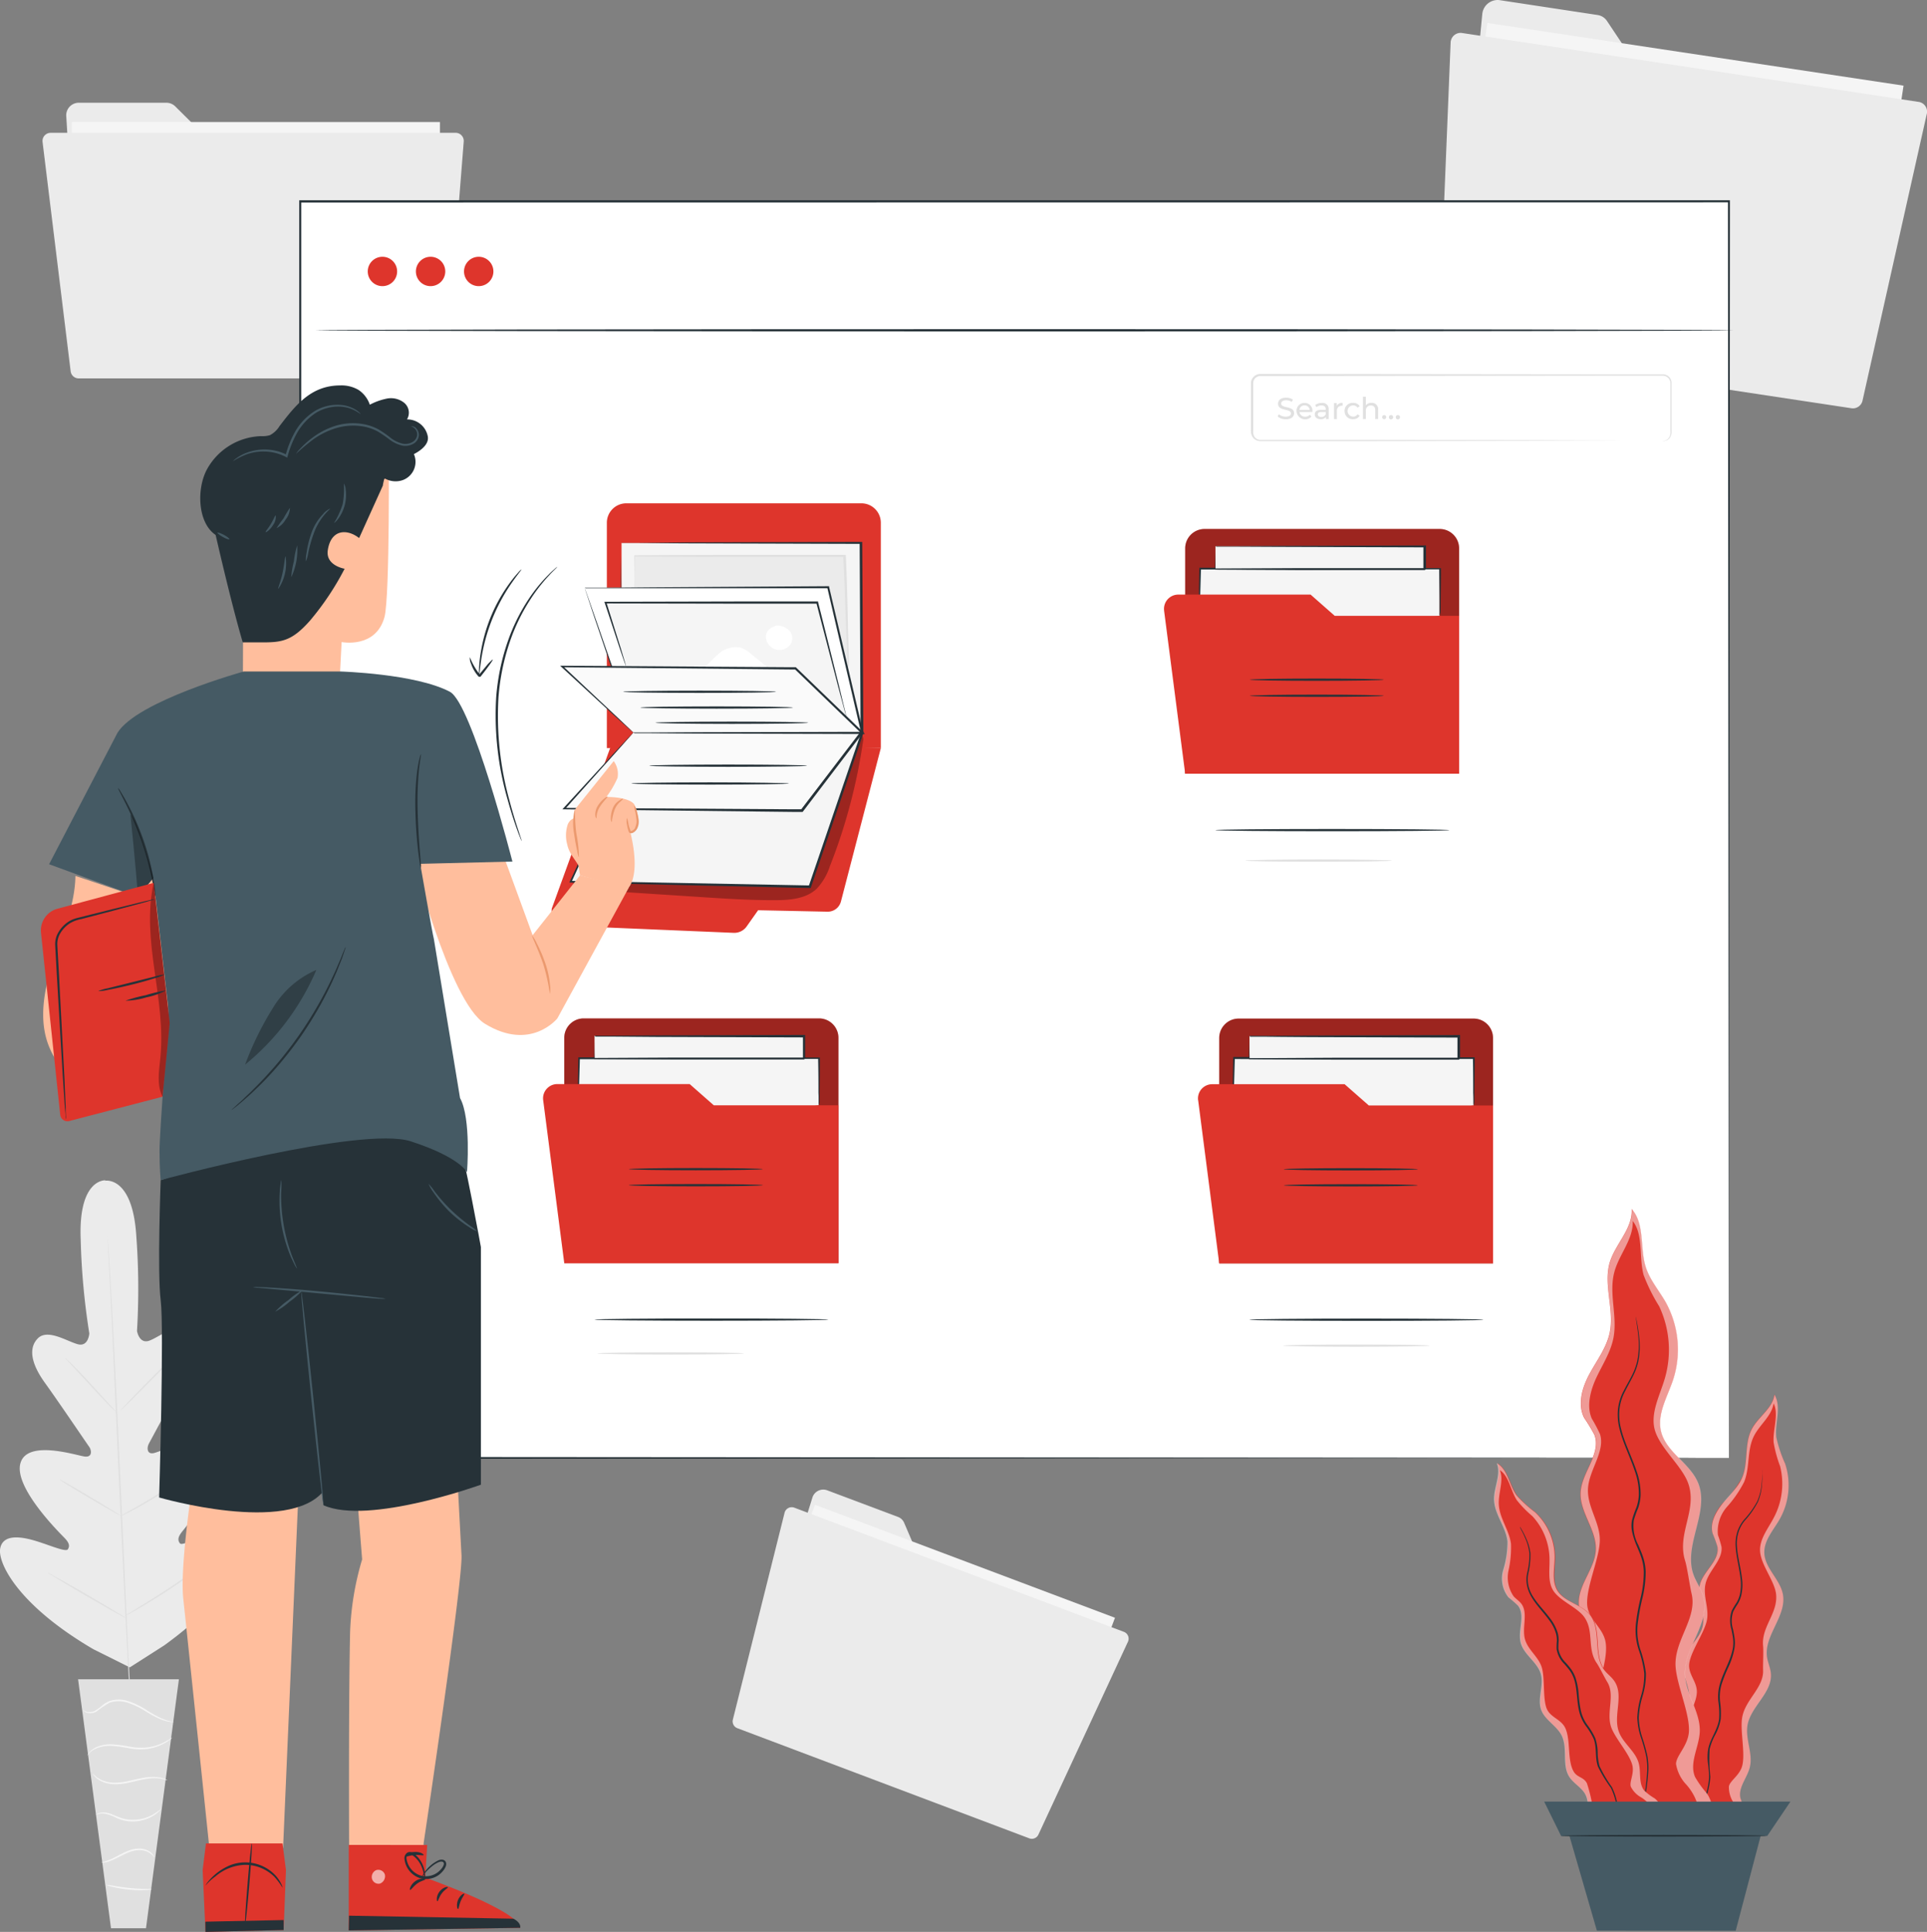 <svg id="Group_41983" data-name="Group 41983" xmlns="http://www.w3.org/2000/svg" xmlns:xlink="http://www.w3.org/1999/xlink" width="272.249" height="273" viewBox="0 0 272.249 273">
  <rect x="0" y="0" width="272.249" height="273" fill="#808080" stroke="none"/>
  <defs>
    <clipPath id="clip-path">
      <rect id="Rectangle_40013" data-name="Rectangle 40013" width="272.249" height="273" fill="none"/>
    </clipPath>
    <clipPath id="clip-path-3">
      <rect id="Rectangle_39998" data-name="Rectangle 39998" width="41.13" height="23.385" fill="none"/>
    </clipPath>
    <clipPath id="clip-path-4">
      <rect id="Rectangle_39999" data-name="Rectangle 39999" width="38.704" height="34.583" fill="none"/>
    </clipPath>
    <clipPath id="clip-path-5">
      <rect id="Rectangle_40001" data-name="Rectangle 40001" width="38.734" height="34.59" fill="none"/>
    </clipPath>
    <clipPath id="clip-path-6">
      <rect id="Rectangle_40003" data-name="Rectangle 40003" width="38.685" height="34.584" fill="none"/>
    </clipPath>
    <clipPath id="clip-path-7">
      <rect id="Rectangle_40005" data-name="Rectangle 40005" width="3.243" height="11.657" fill="none"/>
    </clipPath>
    <clipPath id="clip-path-8">
      <rect id="Rectangle_40006" data-name="Rectangle 40006" width="10.076" height="13.386" fill="none"/>
    </clipPath>
    <clipPath id="clip-path-9">
      <rect id="Rectangle_40007" data-name="Rectangle 40007" width="2.782" height="30.216" fill="none"/>
    </clipPath>
    <clipPath id="clip-path-10">
      <rect id="Rectangle_40008" data-name="Rectangle 40008" width="1.877" height="1.969" fill="none"/>
    </clipPath>
    <clipPath id="clip-path-11">
      <rect id="Rectangle_40009" data-name="Rectangle 40009" width="17.137" height="63.411" fill="none"/>
    </clipPath>
    <clipPath id="clip-path-12">
      <rect id="Rectangle_40010" data-name="Rectangle 40010" width="18.915" height="89.746" fill="none"/>
    </clipPath>
    <clipPath id="clip-path-13">
      <rect id="Rectangle_40011" data-name="Rectangle 40011" width="23.838" height="52.797" fill="none"/>
    </clipPath>
  </defs>
  <g id="Group_41982" data-name="Group 41982" clip-path="url(#clip-path)">
    <g id="Group_41981" data-name="Group 41981">
      <g id="Group_41980" data-name="Group 41980" clip-path="url(#clip-path)">
        <path id="Path_29357" data-name="Path 29357" d="M160,2.09l-3.188,33.6a2.148,2.148,0,0,0,1.7,2.434l53.8,8.1a2.168,2.168,0,0,0,2.361-1.948l3.918-25.938A2.17,2.17,0,0,0,216.9,15.8l-33.124-4.765a1.936,1.936,0,0,1-1.332-.857L177.649,2.99a1.931,1.931,0,0,0-1.32-.864L162.383.009A2.19,2.19,0,0,0,160.011,2c0,.029-.005.059-.007.089" transform="translate(49.406 0)" fill="#ebebeb"/>
        <rect id="Rectangle_39994" data-name="Rectangle 39994" width="39.604" height="59.451" transform="matrix(0.149, -0.989, 0.989, 0.149, 204.237, 42.412)" fill="#f5f5f5"/>
        <path id="Path_29358" data-name="Path 29358" d="M156.243,4.949l-1.686,41.514a1.363,1.363,0,0,0,1.1,1.46l57.292,8.665a1.394,1.394,0,0,0,1.5-1.138l9.053-40.395a1.4,1.4,0,0,0-.968-1.736c-.03-.009-.059-.016-.091-.022L157.777,3.538a1.417,1.417,0,0,0-1.528,1.3,1.113,1.113,0,0,0-.005.114" transform="translate(48.701 1.113)" fill="#ebebeb"/>
        <path id="Path_29359" data-name="Path 29359" d="M89.011,161.281l-7.246,23.3a1.582,1.582,0,0,0,.906,1.99l38.788,14.6a1.593,1.593,0,0,0,2.029-.982l0-.009,6.693-17.779a1.607,1.607,0,0,0-.876-2.1l-.007,0-23.911-8.822a1.476,1.476,0,0,1-.864-.834l-2.52-5.89a1.515,1.515,0,0,0-.851-.827L91.1,160.148a1.608,1.608,0,0,0-2.045.99c-.016.046-.03.095-.042.142" transform="translate(25.737 50.436)" fill="#ebebeb"/>
        <rect id="Rectangle_39995" data-name="Rectangle 39995" width="28.676" height="45.286" transform="translate(105.039 239.479) rotate(-69.36)" fill="#f5f5f5"/>
        <path id="Path_29360" data-name="Path 29360" d="M86.042,162.748l-7.3,29.206a1.029,1.029,0,0,0,.609,1.216l41.289,15.581a1.022,1.022,0,0,0,1.278-.559l12.624-27.2a1.034,1.034,0,0,0-.462-1.387l-.067-.03L87.391,162.006a1.045,1.045,0,0,0-1.326.656.691.691,0,0,0-.024.085" transform="translate(24.801 51.033)" fill="#ebebeb"/>
        <path id="Path_29361" data-name="Path 29361" d="M7.118,12.927,8.749,39.37a1.782,1.782,0,0,0,1.783,1.673H58.125a1.789,1.789,0,0,0,1.789-1.789V18.677a1.789,1.789,0,0,0-1.789-1.789h-.037l-29.266.188a1.784,1.784,0,0,1-1.241-.5l-5.068-5.026a1.786,1.786,0,0,0-1.253-.51H8.9a1.776,1.776,0,0,0-1.787,1.768q0,.059,0,.118" transform="translate(2.242 3.479)" fill="#ebebeb"/>
        <rect id="Rectangle_39996" data-name="Rectangle 39996" width="52.003" height="31.073" transform="translate(10.15 17.246)" fill="#f5f5f5"/>
        <path id="Path_29362" data-name="Path 29362" d="M4.574,15.56,8.542,47.966a1.149,1.149,0,0,0,1.143,1.01H60.362a1.155,1.155,0,0,0,1.149-1.059L64.08,15.487A1.149,1.149,0,0,0,63,14.273l-.063,0H5.742a1.15,1.15,0,0,0-1.176,1.123,1.184,1.184,0,0,0,.008.167" transform="translate(1.439 4.497)" fill="#ebebeb"/>
        <path id="Path_29363" data-name="Path 29363" d="M14.9,126.826s-3.852-.28-3.5,8.372a99.973,99.973,0,0,0,1.216,13.258s-.109,1.917-1.6,1.54-4.258-2.24-5.658-.846-.919,3.651.978,6.28,5.865,8.5,6.243,9.023.487,1.508-.565,1.411-8.159-2.5-9.127.938,5.55,9.857,6.243,10.575.736,1.161.45,1.594-2.592-.609-4.642-1.218-4.532-.936-4.909,1.09,2.482,7.995,13.16,14.243l5.147,2.568,4.867-3.109c10.065-7.283,12.291-13.49,11.712-15.467s-3.012-1.4-4.988-.609-4.181,2.063-4.5,1.661-.335-.857.285-1.636,6.437-7.783,5.154-11.123-8.11-.225-9.127,0-1-.79-.7-1.344,3.651-6.815,5.27-9.608,1.911-5.05.341-6.345-4.107.888-5.55,1.411-1.745-1.374-1.745-1.374a100.039,100.039,0,0,0-.092-13.319c-.51-8.64-4.417-7.909-4.417-7.909" transform="translate(0 39.964)" fill="#ebebeb"/>
        <path id="Path_29364" data-name="Path 29364" d="M11.563,132.715v.183a2.724,2.724,0,0,0,.042.529c0,.475.08,1.163.134,2.045.122,1.77.274,4.339.445,7.515.352,6.352.767,15.125,1.216,24.817s.815,18.473,1.132,24.819c.158,3.171.292,5.738.383,7.521.043.881.074,1.569.1,2.044v.535a3.252,3.252,0,0,0-.036-.529c-.037-.481-.08-1.169-.141-2.045-.116-1.777-.267-4.344-.445-7.52-.352-6.347-.767-15.12-1.216-24.819s-.809-18.467-1.126-24.819c-.164-3.164-.292-5.731-.383-7.52-.043-.876-.079-1.564-.1-2.045v-.711Z" transform="translate(3.644 41.82)" fill="#e0e0e0"/>
        <path id="Path_29365" data-name="Path 29365" d="M6.983,145.906a2.844,2.844,0,0,1,.322.268c.195.181.475.45.815.784.681.669,1.594,1.625,2.58,2.7l2.518,2.756q.458.493.767.834c.206.225.28.3.268.316a2.24,2.24,0,0,1-.322-.267c-.2-.178-.475-.445-.81-.785-.675-.681-1.576-1.649-2.562-2.72l-2.537-2.733-.772-.827a1.8,1.8,0,0,1-.268-.322" transform="translate(2.2 45.977)" fill="#e0e0e0"/>
        <path id="Path_29366" data-name="Path 29366" d="M12.9,153.672c-.037-.037,1.825-2.008,4.2-4.406s4.308-4.3,4.344-4.258-1.825,2.008-4.2,4.4-4.307,4.3-4.344,4.265" transform="translate(4.065 45.694)" fill="#e0e0e0"/>
        <path id="Path_29367" data-name="Path 29367" d="M12.886,164.285a1.75,1.75,0,0,1,.359-.225l1-.565c.852-.475,2.02-1.139,3.286-1.917s2.391-1.52,3.2-2.062l.961-.639a2.342,2.342,0,0,1,.366-.22,3.061,3.061,0,0,1-.322.28c-.22.171-.53.408-.926.694-.79.572-1.9,1.332-3.176,2.111s-2.433,1.43-3.322,1.874c-.438.225-.79.4-1.04.512a1.591,1.591,0,0,1-.389.158" transform="translate(4.061 49.994)" fill="#e0e0e0"/>
        <path id="Path_29368" data-name="Path 29368" d="M6.4,158.966a1.913,1.913,0,0,1,.359.171l.931.517c.785.445,1.862,1.07,3.042,1.777s2.245,1.351,3.012,1.825c.384.237.688.431.9.572a1.6,1.6,0,0,1,.317.23,1.61,1.61,0,0,1-.359-.163c-.22-.122-.542-.3-.931-.523-.785-.445-1.856-1.072-3.043-1.771s-2.245-1.351-3.042-1.825c-.383-.237-.688-.431-.9-.572a1.587,1.587,0,0,1-.285-.237" transform="translate(2.017 50.092)" fill="#e0e0e0"/>
        <path id="Path_29369" data-name="Path 29369" d="M5.114,168.978a2.387,2.387,0,0,1,.456.22l1.216.663c1.01.565,2.4,1.357,3.919,2.245s2.9,1.7,3.887,2.294l1.163.713a2.622,2.622,0,0,1,.413.285,2.5,2.5,0,0,1-.45-.22l-1.216-.656c-1-.565-2.391-1.364-3.912-2.245s-2.9-1.7-3.876-2.295l-1.169-.718a2.229,2.229,0,0,1-.431-.285" transform="translate(1.611 53.247)" fill="#e0e0e0"/>
        <path id="Path_29370" data-name="Path 29370" d="M13.335,175.475a2.45,2.45,0,0,1,.45-.3L15,174.41c1.059-.638,2.512-1.533,4.094-2.567s2.988-2,4-2.7l1.216-.834a4.061,4.061,0,0,1,.456-.292,2.743,2.743,0,0,1-.408.352c-.274.213-.669.517-1.168.889-1,.735-2.392,1.721-3.98,2.755s-3.042,1.906-4.126,2.52l-1.284.711a2.827,2.827,0,0,1-.475.231" transform="translate(4.202 52.944)" fill="#e0e0e0"/>
        <path id="Path_29371" data-name="Path 29371" d="M22.633,180.443H8.389l4.649,35.181h4.946Z" transform="translate(2.643 56.86)" fill="#e0e0e0"/>
        <path id="Path_29372" data-name="Path 29372" d="M8.954,184.081s0,.049.074.122a.943.943,0,0,0,.346.249,1.718,1.718,0,0,0,1.5-.188,12.5,12.5,0,0,1,1.825-1.218,4.053,4.053,0,0,1,2.622.055,11.315,11.315,0,0,1,2.434,1.181,16.7,16.7,0,0,0,1.983,1.064,5.429,5.429,0,0,0,1.466.421,2.345,2.345,0,0,0,.408.03.389.389,0,0,0,.146,0,7.423,7.423,0,0,1-1.953-.609,19.279,19.279,0,0,1-1.941-1.1,10.62,10.62,0,0,0-2.476-1.216,4.142,4.142,0,0,0-2.763-.03,3.48,3.48,0,0,0-1.04.644,7.87,7.87,0,0,1-.815.609,1.685,1.685,0,0,1-1.387.243,1.559,1.559,0,0,1-.431-.262" transform="translate(2.822 57.547)" fill="#f5f5f5"/>
        <path id="Path_29373" data-name="Path 29373" d="M9.347,189.279s.116-.146.334-.383a3.143,3.143,0,0,1,1.139-.718,4.992,4.992,0,0,1,1.983-.3,21.5,21.5,0,0,1,2.476.334,8.38,8.38,0,0,0,2.537.11,7.232,7.232,0,0,0,2-.572,6.516,6.516,0,0,0,1.216-.713,1.711,1.711,0,0,0,.383-.346,12.538,12.538,0,0,1-1.648.906,7.391,7.391,0,0,1-1.953.512,8.885,8.885,0,0,1-2.476-.122,17.676,17.676,0,0,0-2.508-.322,4.931,4.931,0,0,0-2.05.359,2.942,2.942,0,0,0-1.138.815,1.624,1.624,0,0,0-.213.31.54.54,0,0,0-.079.128" transform="translate(2.945 58.829)" fill="#f5f5f5"/>
        <path id="Path_29374" data-name="Path 29374" d="M20.518,191.532a1.04,1.04,0,0,0-.389-.206,4.125,4.125,0,0,0-1.181-.25,7.422,7.422,0,0,0-1.782.1c-.664.109-1.376.292-2.124.45a8.951,8.951,0,0,1-2.124.243,4.705,4.705,0,0,1-1.679-.364,3.894,3.894,0,0,1-1.277-.95,1.059,1.059,0,0,0,.237.371,2.977,2.977,0,0,0,.968.725,4.472,4.472,0,0,0,1.746.431,8.609,8.609,0,0,0,2.178-.225c.755-.164,1.46-.352,2.112-.468a7.6,7.6,0,0,1,1.733-.164,6.294,6.294,0,0,1,1.582.31" transform="translate(3.139 60.045)" fill="#f5f5f5"/>
        <path id="Path_29375" data-name="Path 29375" d="M10.305,195.205a2.234,2.234,0,0,1,1.381-.139,6.54,6.54,0,0,1,1.448.535,5.415,5.415,0,0,0,1.874.517,5.65,5.65,0,0,0,3.407-.785,5.431,5.431,0,0,0,.852-.658c.17-.181.262-.285.25-.3q-.57.434-1.181.809a5.77,5.77,0,0,1-3.3.7c-1.351-.072-2.386-.882-3.322-.985a2.183,2.183,0,0,0-1.072.091c-.243.1-.341.2-.334.213" transform="translate(3.247 61.251)" fill="#f5f5f5"/>
        <path id="Path_29376" data-name="Path 29376" d="M10.906,200.613a2.651,2.651,0,0,0,1.216-.231c.718-.243,1.607-.79,2.641-1.216a4.253,4.253,0,0,1,1.51-.322,2.845,2.845,0,0,1,1.216.279,2.745,2.745,0,0,1,.882.761.554.554,0,0,0-.134-.3,1.956,1.956,0,0,0-.669-.609,2.855,2.855,0,0,0-1.29-.346,4.259,4.259,0,0,0-1.6.316c-1.071.426-1.928.992-2.616,1.26s-1.163.371-1.156.408" transform="translate(3.437 62.591)" fill="#f5f5f5"/>
        <path id="Path_29377" data-name="Path 29377" d="M11.42,202.532a3.241,3.241,0,0,0,.9.292,15.975,15.975,0,0,0,2.257.377,15.168,15.168,0,0,0,2.319.067,3.3,3.3,0,0,0,.943-.109c0-.074-1.441,0-3.206-.189s-3.171-.505-3.213-.438" transform="translate(3.599 63.817)" fill="#f5f5f5"/>
        <rect id="Rectangle_39997" data-name="Rectangle 39997" width="201.9" height="177.557" transform="translate(42.361 28.46)" fill="#fff"/>
        <path id="Path_29378" data-name="Path 29378" d="M234.132,199.235c0-1.126-.049-70.689-.134-177.557l.134.134-201.864.025.159-.159V199.235l-.141-.139,201.9.139-201.9.139h-.139V21.52H234.272v.134c-.084,106.9-.133,176.455-.139,177.581" transform="translate(10.13 6.781)" fill="#263238"/>
        <path id="Path_29379" data-name="Path 29379" d="M65.194,56.827V88.672H103.9V56.827a2.745,2.745,0,0,0-2.743-2.745H67.944a2.745,2.745,0,0,0-2.75,2.738v.007" transform="translate(20.543 17.042)" fill="#de352c"/>
        <path id="Path_29380" data-name="Path 29380" d="M59.292,103.3l8.646-23.784,37.833,1.131-5.639,21.691a1.924,1.924,0,0,1-1.9,1.436l-9.8-.206-1.612,2.282a2.136,2.136,0,0,1-1.856.913l-23.68-1a2.13,2.13,0,0,1-2.02-2.234,2.273,2.273,0,0,1,.024-.23" transform="translate(18.675 25.057)" fill="#de352c"/>
        <path id="Path_29381" data-name="Path 29381" d="M66.772,58.343V83.265L100.8,85.139l-.153-26.8Z" transform="translate(21.041 18.385)" fill="#f5f5f5"/>
        <path id="Path_29382" data-name="Path 29382" d="M66.809,58.38h2.44l6.906-.085,24.515-.067h.139v.141c.043,7.77.1,16.61.159,25.956v1H100.8l-34.018-1.9h-.122V83.3c0-7.557.043-13.786.055-18.137,0-2.161,0-3.859.037-5.033v.032c0,1.161,0,2.847.036,5,0,4.35.037,10.58.055,18.137l-.121-.128L100.741,85l-.164.159v-.84c-.049-9.34-.091-18.187-.128-25.956l.141.146-24.423-.072L69.218,58.4H66.912Z" transform="translate(21.004 18.348)" fill="#263238"/>
        <path id="Path_29383" data-name="Path 29383" d="M68.128,64.124c.029-.827,0-4.392,0-4.392,9.508,0,20.162.036,29.673,0,.268,4.709.324,11.061.608,15.771" transform="translate(21.468 18.822)" fill="#ebebeb"/>
        <path id="Path_29384" data-name="Path 29384" d="M98.387,75.544a1.091,1.091,0,0,1-.042-.3c0-.225-.043-.51-.067-.864-.055-.754-.11-1.861-.171-3.255-.134-2.787-.206-6.729-.456-11.342l.146.134H88.67c-8.518,0-16.051,0-20.529-.074l.085-.091c0,1.362-.03,2.434-.042,3.236v.859a2.244,2.244,0,0,1,0,.3,1.023,1.023,0,0,1,0-.3v-.859c0-.784,0-1.874-.043-3.236v-.072h.092c4.478-.043,12-.067,20.529-.062h9.266v.141c.225,4.624.262,8.567.341,11.353.037,1.369.067,2.47.091,3.255v.864a2.262,2.262,0,0,1-.072.31" transform="translate(21.472 18.787)" fill="#e0e0e0"/>
        <path id="Path_29385" data-name="Path 29385" d="M62.821,63.181l7.015,20.468h32.206L97.228,63.072Z" transform="translate(19.796 19.875)" fill="#fff"/>
        <path id="Path_29386" data-name="Path 29386" d="M62.823,63.208h2.5l7.075-.06,24.831-.159h.116v.11l4.624,19.744c.067.28.134.56.195.834l.049.195h-.2l-32.206-.03h-.091v-.085c-2.117-6.266-3.852-11.4-5.068-14.986-.609-1.765-1.052-3.146-1.369-4.1-.153-.456-.268-.815-.352-1.064s-.11-.359-.11-.359l.141.377.383,1.082c.335.961.822,2.349,1.443,4.114,1.216,3.553,3.012,8.646,5.171,14.852l-.121-.085,32.2-.03-.158.195c-.06-.274-.128-.554-.195-.834L97.079,63.166l.146.116H62.975a.777.777,0,0,1-.153-.074" transform="translate(19.794 19.848)" fill="#263238"/>
        <g id="Group_41949" data-name="Group 41949" transform="translate(80.84 103.82)" opacity="0.3">
          <g id="Group_41948" data-name="Group 41948">
            <g id="Group_41947" data-name="Group 41947" clip-path="url(#clip-path-3)">
              <path id="Path_29387" data-name="Path 29387" d="M102.424,79.073a.882.882,0,0,0-.8-.06A127.018,127.018,0,0,0,65.983,94.534L61.47,99.766c.571.894,1.794,1.052,2.852,1.126l15.175.985c3.53.231,7.058.463,10.593.451,2.1,0,4.392-.176,5.921-1.612a8.435,8.435,0,0,0,1.856-3.164,78.918,78.918,0,0,0,4.7-17.712.857.857,0,0,0-.139-.767" transform="translate(-61.47 -78.944)"/>
            </g>
          </g>
        </g>
        <path id="Path_29388" data-name="Path 29388" d="M70.312,80.337l-9,19.464,33.793.676,7.411-21.759Z" transform="translate(19.32 24.805)" fill="#f5f5f5"/>
        <path id="Path_29389" data-name="Path 29389" d="M70.358,80.363a.454.454,0,0,1,.146,0l.445-.037,1.74-.1,6.6-.372,23.267-1.216h.213l-.067.206c-2.233,6.578-4.746,13.994-7.4,21.759l-.036.109H95.14l-33.787-.779h-.189l.079-.176c2.775-5.939,5.05-10.8,6.632-14.2.785-1.668,1.406-2.975,1.825-3.876l.481-1.01c.109-.225.17-.329.17-.329s-.049.128-.146.359-.267.609-.462,1.035l-1.777,3.924L61.456,99.875l-.109-.176,33.787.646-.151.109L102.4,78.7l.146.195-23.212,1.1-6.62.292-1.758.067H70.5Z" transform="translate(19.273 24.779)" fill="#263238"/>
        <path id="Path_29390" data-name="Path 29390" d="M70.384,78.719,60.618,89.47l33.568.255,8.4-11.006Z" transform="translate(19.101 24.805)" fill="#fafafa"/>
        <path id="Path_29391" data-name="Path 29391" d="M70.447,78.744a.675.675,0,0,1,.146,0h2.226l6.694-.042,23.163-.062h.3l-.183.243c-2.609,3.421-5.445,7.144-8.39,11.013l-.049.062h-1.1l-32.577-.371h-.262l.178-.2,7.179-7.818,1.96-2.111.51-.542a1.1,1.1,0,0,1,.183-.176l-.164.206-.5.567-1.911,2.159-7.088,7.91-.085-.2,32.546.2h1.022l-.128.061c2.956-3.862,5.792-7.58,8.4-11l.122.243-23.121-.062-6.693-.042H70.581Z" transform="translate(19.039 24.78)" fill="#263238"/>
        <path id="Path_29392" data-name="Path 29392" d="M67.93,73.747l-2.884-8.986H94.969l4.193,16.427" transform="translate(20.497 20.407)" fill="#f5f5f5"/>
        <path id="Path_29393" data-name="Path 29393" d="M99.212,81.224a1.48,1.48,0,0,1-.1-.3c-.067-.226-.146-.518-.249-.889l-.907-3.371L94.874,64.832l.146.109h-11.2L65.1,64.906l.109-.159,2.063,6.59c.225.76.406,1.357.541,1.8l.134.475a.535.535,0,0,1,.037.163.576.576,0,0,1-.067-.158c-.049-.121-.1-.274-.171-.456l-.608-1.782c-.518-1.577-1.253-3.81-2.161-6.553l-.049-.153h.164l18.722-.042H95.124v.109c1.216,4.825,2.233,8.926,2.963,11.858.347,1.43.609,2.574.822,3.389.091.377.158.676.206.9a1.8,1.8,0,0,1,.1.341" transform="translate(20.459 20.364)" fill="#263238"/>
        <path id="Path_29394" data-name="Path 29394" d="M82.5,70.559a4.646,4.646,0,0,0-1.527-.943,3.619,3.619,0,0,0-3.231.967c-.9.755-1.631,1.7-2.586,2.386l10.5.171Z" transform="translate(23.684 21.904)" fill="#fff"/>
        <path id="Path_29395" data-name="Path 29395" d="M85.755,68.142c-.377-.565-1.624-1.265-2.434-.742a1.624,1.624,0,0,0-1.04,1.216,1.922,1.922,0,0,0,3.352,1.406,1.613,1.613,0,0,0,.122-1.881" transform="translate(25.926 21.18)" fill="#fff"/>
        <path id="Path_29396" data-name="Path 29396" d="M70.457,80.964l-10.07-9.37,32.954.268,9.466,9.1Z" transform="translate(19.029 22.56)" fill="#fafafa"/>
        <path id="Path_29397" data-name="Path 29397" d="M70.525,80.983a.788.788,0,0,1,.158,0h2.295l6.723-.042,23.2-.062-.109.262-9.467-9.127.109.049h-.609l-32.369-.316.079-.195,7.32,6.887,1.99,1.886.517.5a1.607,1.607,0,0,1,.171.183,1.023,1.023,0,0,1-.183-.153c-.134-.116-.31-.268-.53-.468L67.8,78.562l-7.416-6.833-.213-.195h.292l32.339.213h.675l.043.042,9.461,9.127.268.262h-.372l-23.249-.06-6.693-.043H70.7a.593.593,0,0,1-.171-.091" transform="translate(18.96 22.541)" fill="#263238"/>
        <path id="Path_29398" data-name="Path 29398" d="M88.551,74.371c0,.085-4.867.158-10.8.158s-10.813-.072-10.813-.158,4.838-.158,10.8-.158,10.812.067,10.812.158" transform="translate(21.093 23.385)" fill="#263238"/>
        <path id="Path_29399" data-name="Path 29399" d="M90.358,76.064c0,.085-4.837.158-10.8.158s-10.769-.072-10.769-.158,4.83-.158,10.8-.158,10.769.072,10.769.158" transform="translate(21.676 23.919)" fill="#263238"/>
        <path id="Path_29400" data-name="Path 29400" d="M92.01,77.7c0,.085-4.837.158-10.8.158S70.4,77.782,70.4,77.7s4.837-.158,10.806-.158,10.8.067,10.8.158" transform="translate(22.185 24.433)" fill="#263238"/>
        <path id="Path_29401" data-name="Path 29401" d="M90.116,84.225c0,.085-4.99.158-11.147.158s-11.147-.072-11.147-.158,4.99-.158,11.147-.158,11.147.091,11.147.158" transform="translate(21.371 26.49)" fill="#263238"/>
        <path id="Path_29402" data-name="Path 29402" d="M92.045,82.314c0,.085-4.99.158-11.147.158s-11.147-.072-11.147-.158,4.99-.158,11.147-.158,11.147.067,11.147.158" transform="translate(21.979 25.888)" fill="#263238"/>
        <path id="Path_29403" data-name="Path 29403" d="M234.162,35.526c0,.085-44.831.158-100.114.158s-100.119-.072-100.119-.158,44.819-.158,100.119-.158,100.114.072,100.114.158" transform="translate(10.691 11.145)" fill="#263238"/>
        <path id="Path_29404" data-name="Path 29404" d="M43.657,29.665a2.075,2.075,0,1,1-2.075-2.075,2.075,2.075,0,0,1,2.075,2.075" transform="translate(12.449 8.694)" fill="#de352c"/>
        <path id="Path_29405" data-name="Path 29405" d="M48.829,29.665a2.075,2.075,0,1,1-2.075-2.075,2.075,2.075,0,0,1,2.075,2.075" transform="translate(14.079 8.694)" fill="#de352c"/>
        <path id="Path_29406" data-name="Path 29406" d="M54,29.665a2.075,2.075,0,1,1-2.075-2.075A2.075,2.075,0,0,1,54,29.665" transform="translate(15.709 8.694)" fill="#de352c"/>
        <path id="Path_29407" data-name="Path 29407" d="M192.529,49.682a2.833,2.833,0,0,0,.334-.067,1.163,1.163,0,0,0,.713-.663,1.716,1.716,0,0,0,.072-.73V41.407a1.1,1.1,0,0,0-.329-.681,1.075,1.075,0,0,0-.717-.3h-9.14l-47.744.049a1.01,1.01,0,0,0-1,.925v6.852a1.322,1.322,0,0,0,.134.736,1,1,0,0,0,.542.456,1.041,1.041,0,0,0,.366.054h15.581l21.46.037,14.475.049h0l-14.475.049-21.46.037h-15.6a1.5,1.5,0,0,1-.463-.074,1.313,1.313,0,0,1-.718-.608,1.6,1.6,0,0,1-.17-.9V41.4a1.338,1.338,0,0,1,1.319-1.216l47.745.049h9.139a1.218,1.218,0,0,1,1.218,1.138V48.2a1.693,1.693,0,0,1-.1.755,1.171,1.171,0,0,1-.755.669.844.844,0,0,1-.426.06" transform="translate(42.344 12.662)" fill="#e0e0e0"/>
        <path id="Path_29408" data-name="Path 29408" d="M137.262,45.4l.158-.329a1.542,1.542,0,0,0,.98.341c.517,0,.736-.2.736-.456,0-.73-1.825-.267-1.825-1.374,0-.463.352-.852,1.138-.852a1.829,1.829,0,0,1,.956.262l-.141.341a1.537,1.537,0,0,0-.785-.237c-.505,0-.723.212-.723.468,0,.73,1.825.274,1.825,1.362,0,.456-.366.852-1.151.852a1.774,1.774,0,0,1-1.168-.377" transform="translate(43.253 13.466)" fill="#e0e0e0"/>
        <path id="Path_29409" data-name="Path 29409" d="M141.528,44.577H139.7a.756.756,0,0,0,.815.658.855.855,0,0,0,.651-.268l.225.262a1.217,1.217,0,0,1-2.106-.785,1.108,1.108,0,0,1,1.064-1.149c.022,0,.046,0,.068,0a1.089,1.089,0,0,1,1.115,1.061c0,.034,0,.067,0,.1a.948.948,0,0,1-.007.121m-1.825-.292h1.441a.7.7,0,0,0-.723-.644.693.693,0,0,0-.718.644" transform="translate(43.891 13.642)" fill="#e0e0e0"/>
        <path id="Path_29410" data-name="Path 29410" d="M143.206,44.208v1.364h-.383v-.3a.839.839,0,0,1-.743.322c-.512,0-.834-.274-.834-.663s.238-.658.907-.658h.644V44.2c0-.347-.2-.547-.609-.547a1.1,1.1,0,0,0-.711.243l-.171-.3a1.485,1.485,0,0,1,.931-.293.841.841,0,0,1,.968.913m-.408.676v-.317h-.609c-.4,0-.517.159-.517.347s.183.366.493.366A.653.653,0,0,0,142.8,44.884Z" transform="translate(44.508 13.64)" fill="#e0e0e0"/>
        <path id="Path_29411" data-name="Path 29411" d="M144.525,43.294v.4h-.091a.675.675,0,0,0-.717.631.7.7,0,0,0,0,.129v1.126h-.408V43.324h.389V43.7a.859.859,0,0,1,.822-.408" transform="translate(45.16 13.641)" fill="#e0e0e0"/>
        <path id="Path_29412" data-name="Path 29412" d="M144.443,44.443a1.125,1.125,0,0,1,1.1-1.153.9.9,0,0,1,.12,0,1,1,0,0,1,.919.48l-.31.2a.7.7,0,0,0-.609-.322.79.79,0,1,0,0,1.581.687.687,0,0,0,.609-.322l.31.195a1,1,0,0,1-.919.487,1.124,1.124,0,0,1-1.213-1.03.912.912,0,0,1,0-.12" transform="translate(45.516 13.641)" fill="#e0e0e0"/>
        <path id="Path_29413" data-name="Path 29413" d="M148.564,44.484v1.3h-.408V44.526c0-.438-.225-.656-.609-.656a.674.674,0,0,0-.719.627.62.62,0,0,0,0,.121V45.78h-.408V42.622h.408V43.84a.976.976,0,0,1,.8-.342.876.876,0,0,1,.94.806.824.824,0,0,1,0,.18" transform="translate(46.139 13.431)" fill="#e0e0e0"/>
        <path id="Path_29414" data-name="Path 29414" d="M148.482,44.887a.289.289,0,1,1,0,.007v-.007" transform="translate(46.788 14.056)" fill="#e0e0e0"/>
        <path id="Path_29415" data-name="Path 29415" d="M149.213,44.89a.286.286,0,0,1,.28-.292h.012a.3.3,0,0,1,0,.609.286.286,0,0,1-.293-.279V44.89" transform="translate(47.018 14.053)" fill="#e0e0e0"/>
        <path id="Path_29416" data-name="Path 29416" d="M149.948,44.89a.286.286,0,0,1,.28-.292h.012a.3.3,0,0,1,0,.609.286.286,0,0,1-.293-.279V44.89" transform="translate(47.25 14.053)" fill="#e0e0e0"/>
        <path id="Path_29417" data-name="Path 29417" d="M56.93,99.673a3.537,3.537,0,0,1-.172-.389c-.1-.255-.26-.609-.438-1.132-.364-.985-.85-2.433-1.356-4.258a42.876,42.876,0,0,1-1.637-14.6,31.3,31.3,0,0,1,1.656-7.91,26.49,26.49,0,0,1,2.938-5.931,22.256,22.256,0,0,1,2.824-3.456c.36-.384.681-.639.888-.829a2.131,2.131,0,0,1,.329-.267,2.1,2.1,0,0,1-.285.316c-.189.2-.5.469-.844.864a24.133,24.133,0,0,0-2.721,3.5,27.015,27.015,0,0,0-2.854,5.9,31.861,31.861,0,0,0-1.612,7.879,44.654,44.654,0,0,0,1.533,14.5c.48,1.825.936,3.261,1.265,4.26.153.473.28.857.379,1.149a2.516,2.516,0,0,1,.109.408" transform="translate(16.779 19.189)" fill="#263238"/>
        <path id="Path_29418" data-name="Path 29418" d="M127.324,59.584v31.84h38.7V59.584a2.746,2.746,0,0,0-2.745-2.745H130.05a2.739,2.739,0,0,0-2.726,2.745" transform="translate(40.121 17.911)" fill="#de352c"/>
        <g id="Group_41952" data-name="Group 41952" transform="translate(167.445 74.751)" opacity="0.3">
          <g id="Group_41951" data-name="Group 41951">
            <g id="Group_41950" data-name="Group 41950" clip-path="url(#clip-path-4)">
              <path id="Path_29419" data-name="Path 29419" d="M127.324,59.584v31.84h38.7V59.584a2.746,2.746,0,0,0-2.745-2.745H130.05a2.739,2.739,0,0,0-2.726,2.745" transform="translate(-127.324 -56.84)"/>
            </g>
          </g>
        </g>
        <path id="Path_29420" data-name="Path 29420" d="M128.7,72.79l.255-11.694H162.83V67.77" transform="translate(40.556 19.252)" fill="#f5f5f5"/>
        <path id="Path_29421" data-name="Path 29421" d="M162.82,67.8a3.776,3.776,0,0,1,0-.456V66.029c0-1.174-.03-2.835-.049-4.9l.1.1-19.47.055-14.427-.032.134-.128c-.1,3.5-.183,6.419-.243,8.518-.037,1-.067,1.79-.085,2.367a2.846,2.846,0,0,1-.037.609.722.722,0,0,1,0,.213.827.827,0,0,1,0-.213V69.649c.03-2.074.079-4.988.134-8.518V61h14.554l19.47.055h.109v.109c0,2.062-.037,3.723-.042,4.9,0,.554,0,.993-.03,1.315a2.894,2.894,0,0,1-.122.42" transform="translate(40.567 19.223)" fill="#263238"/>
        <rect id="Rectangle_40000" data-name="Rectangle 40000" width="29.595" height="3.158" transform="translate(171.723 77.19)" fill="#f5f5f5"/>
        <path id="Path_29422" data-name="Path 29422" d="M130.593,58.723h2.245l6.255-.049,21.089-.067h.158v3.317l-.164.164H142.391l-11.8-.062h-.067v-.061q0-1.533.037-2.372v-.609a.6.6,0,0,1,0-.195v.827c0,.554,0,1.332.042,2.337l-.067-.074,11.8-.06h17.786c-.067.072.164-.153-.153.158V58.723l.158.158-20.972-.067-6.238-.03h-2.166Z" transform="translate(41.13 18.468)" fill="#263238"/>
        <path id="Path_29423" data-name="Path 29423" d="M163.61,89.236c0,.091-7.392.158-16.514.158s-16.519-.067-16.519-.158,7.394-.158,16.519-.158,16.514.072,16.514.158" transform="translate(41.146 28.069)" fill="#263238"/>
        <path id="Path_29424" data-name="Path 29424" d="M125.061,66.16,128.042,89.2h38.7V66.89H149.167l-3.406-3h-18.7a2.014,2.014,0,0,0-2.012,2.016,2.04,2.04,0,0,0,.016.254" transform="translate(39.403 20.132)" fill="#de352c"/>
        <path id="Path_29425" data-name="Path 29425" d="M153.188,73.071c0,.085-4.26.158-9.467.158s-9.461-.072-9.461-.158,4.258-.158,9.461-.158,9.467.072,9.467.158" transform="translate(42.307 22.976)" fill="#263238"/>
        <path id="Path_29426" data-name="Path 29426" d="M153.188,74.8c0,.085-4.26.158-9.467.158s-9.461-.072-9.461-.158,4.258-.158,9.461-.158,9.467.067,9.467.158" transform="translate(42.307 23.519)" fill="#263238"/>
        <path id="Path_29427" data-name="Path 29427" d="M60.619,112.174v31.845H99.353V112.174a2.745,2.745,0,0,0-2.745-2.745H63.364A2.745,2.745,0,0,0,60.619,112.174Z" transform="translate(19.102 34.482)" fill="#de352c"/>
        <g id="Group_41955" data-name="Group 41955" transform="translate(79.72 143.912)" opacity="0.3">
          <g id="Group_41954" data-name="Group 41954">
            <g id="Group_41953" data-name="Group 41953" clip-path="url(#clip-path-5)">
              <path id="Path_29428" data-name="Path 29428" d="M60.619,112.174v31.845H99.353V112.174a2.745,2.745,0,0,0-2.745-2.745H63.364A2.745,2.745,0,0,0,60.619,112.174Z" transform="translate(-60.618 -109.43)"/>
            </g>
          </g>
        </g>
        <path id="Path_29429" data-name="Path 29429" d="M62,125.385l.262-11.694H96.124v6.674" transform="translate(19.536 35.825)" fill="#f5f5f5"/>
        <path id="Path_29430" data-name="Path 29430" d="M96.12,120.4a3.305,3.305,0,0,1,0-.456c0-.329,0-.76-.03-1.314,0-1.174,0-2.835-.049-4.9l.1.109-19.472.049H62.254l.128-.128c-.1,3.5-.183,6.419-.243,8.518-.037,1-.067,1.789-.085,2.367v.608c0,.153,0,.213-.03.213a.826.826,0,0,1,0-.213V122.27c.036-2.069.079-4.983.133-8.518v-.128h.134l14.42-.032,19.47.055h.11v.1c0,2.069-.037,3.73-.049,4.9v1.314a2.163,2.163,0,0,1-.122.426" transform="translate(19.542 35.794)" fill="#263238"/>
        <rect id="Rectangle_40002" data-name="Rectangle 40002" width="29.595" height="3.158" transform="translate(83.997 146.359)" fill="#f5f5f5"/>
        <path id="Path_29431" data-name="Path 29431" d="M63.887,111.318h2.245l6.255-.049,21.1-.067h.158v3.317c-.317.322-.1.091-.171.158H75.692l-11.8-.067H63.82v-.067c0-1.017.03-1.825.037-2.367v-.608a.963.963,0,0,1,0-.195,2.011,2.011,0,0,1,0,.218v.609c0,.554,0,1.332.037,2.33l-.067-.067,11.8-.061H93.476c-.067.072.171-.153-.146.158V111.4l.158.158-20.979-.067-6.291-.049H64.051Z" transform="translate(20.11 35.041)" fill="#263238"/>
        <path id="Path_29432" data-name="Path 29432" d="M96.909,141.831c0,.085-7.4.158-16.519.158s-16.519-.072-16.519-.158,7.392-.158,16.519-.158,16.519.072,16.519.158" transform="translate(20.126 44.643)" fill="#263238"/>
        <path id="Path_29433" data-name="Path 29433" d="M58.356,118.755,61.337,141.8h38.734V119.485H82.462l-3.406-3h-18.7A2.014,2.014,0,0,0,58.34,118.5a2.126,2.126,0,0,0,.016.259" transform="translate(18.384 36.706)" fill="#de352c"/>
        <path id="Path_29434" data-name="Path 29434" d="M86.489,125.665c0,.085-4.26.158-9.467.158s-9.467-.072-9.467-.158,4.26-.158,9.467-.158,9.467.072,9.467.158" transform="translate(21.287 39.549)" fill="#263238"/>
        <path id="Path_29435" data-name="Path 29435" d="M86.489,127.386c0,.091-4.26.164-9.467.164s-9.467-.074-9.467-.164,4.26-.158,9.467-.158,9.467.072,9.467.158" transform="translate(21.287 40.091)" fill="#263238"/>
        <path id="Path_29436" data-name="Path 29436" d="M130.979,112.193v31.84h38.685v-31.84a2.745,2.745,0,0,0-2.745-2.745H133.7a2.746,2.746,0,0,0-2.72,2.745" transform="translate(41.273 34.488)" fill="#de352c"/>
        <g id="Group_41958" data-name="Group 41958" transform="translate(172.252 143.937)" opacity="0.3">
          <g id="Group_41957" data-name="Group 41957">
            <g id="Group_41956" data-name="Group 41956" clip-path="url(#clip-path-6)">
              <path id="Path_29437" data-name="Path 29437" d="M130.979,112.193v31.84h38.685v-31.84a2.745,2.745,0,0,0-2.745-2.745H133.7a2.746,2.746,0,0,0-2.72,2.745" transform="translate(-130.979 -109.448)"/>
            </g>
          </g>
        </g>
        <path id="Path_29438" data-name="Path 29438" d="M132.363,125.4l.255-11.689H166.49v6.669" transform="translate(41.709 35.831)" fill="#f5f5f5"/>
        <path id="Path_29439" data-name="Path 29439" d="M166.486,120.419a2.652,2.652,0,0,1-.03-.456c0-.322,0-.76-.03-1.314,0-1.174,0-2.835-.043-4.9l.1.1-19.47.055-14.4-.043.134-.128c-.1,3.5-.183,6.419-.243,8.488-.037,1-.067,1.8-.092,2.367a3.461,3.461,0,0,1-.03.609,1.139,1.139,0,0,1,0,.212.95.95,0,0,1,0-.212v-2.976c.03-2.075.074-4.99.128-8.518v-.128h14.554l19.47.049h.1v.109c0,2.062-.037,3.723-.049,4.9v1.315a2.7,2.7,0,0,1-.1.468" transform="translate(41.713 35.79)" fill="#263238"/>
        <rect id="Rectangle_40004" data-name="Rectangle 40004" width="29.595" height="3.158" transform="translate(176.53 146.376)" fill="#f5f5f5"/>
        <path id="Path_29440" data-name="Path 29440" d="M134.248,111.332H136.5l6.255-.049,21.089-.067H164v3.317c-.317.322-.091.091-.164.164H146.052l-11.8-.062h-.067v-.067c0-1.022.03-1.825.043-2.372v-.8a1.228,1.228,0,0,1,0,.22v.608q0,.829.036,2.337l-.067-.067,11.8-.067h17.784c-.066.067.164-.158-.151.153v-3.158l.158.158-20.973-.067-6.3-.049h-2.161Z" transform="translate(42.282 35.045)" fill="#263238"/>
        <path id="Path_29441" data-name="Path 29441" d="M167.27,141.845c0,.091-7.4.158-16.519.158s-16.519-.067-16.519-.158,7.4-.158,16.519-.158,16.519.072,16.519.158" transform="translate(42.298 44.647)" fill="#263238"/>
        <path id="Path_29442" data-name="Path 29442" d="M128.721,118.769l2.975,23.042h38.685V119.5H152.827l-3.413-3h-18.7a2.008,2.008,0,0,0-2,2.27" transform="translate(40.556 36.71)" fill="#de352c"/>
        <path id="Path_29443" data-name="Path 29443" d="M156.85,125.679c0,.091-4.261.158-9.469.158s-9.467-.067-9.467-.158,4.26-.158,9.467-.158,9.469.072,9.469.158" transform="translate(43.458 39.553)" fill="#263238"/>
        <path id="Path_29444" data-name="Path 29444" d="M156.85,127.4c0,.085-4.261.158-9.469.158s-9.467-.072-9.467-.158,4.26-.158,9.467-.158,9.469.067,9.469.158" transform="translate(43.458 40.097)" fill="#263238"/>
        <path id="Path_29445" data-name="Path 29445" d="M51.463,76.3a2.7,2.7,0,0,1,0-.651,16.5,16.5,0,0,1,.116-1.783,23.13,23.13,0,0,1,1.436-5.7,22.694,22.694,0,0,1,2.854-5.147,16.63,16.63,0,0,1,1.126-1.381,2.482,2.482,0,0,1,.468-.456c.042.037-.565.736-1.418,1.971A25.674,25.674,0,0,0,51.785,73.9c-.225,1.478-.262,2.409-.322,2.4" transform="translate(16.21 19.278)" fill="#263238"/>
        <path id="Path_29446" data-name="Path 29446" d="M53.709,70.952c.037.03-.146.317-.463.76l-.577.78c-.116.146-.225.3-.347.443l-.183.238-.1.121-.049.06v.032h-.249a5.189,5.189,0,0,1-1.107-1.881,1.694,1.694,0,0,1-.153-.888,9.38,9.38,0,0,0,1.49,2.555h-.23v-.03l.049-.062.1-.121.188-.231.366-.438.608-.736c.384-.389.627-.627.658-.6" transform="translate(15.905 22.253)" fill="#263238"/>
        <path id="Path_29447" data-name="Path 29447" d="M154.484,92.511c0,.085-4.642.158-10.343.158S133.8,92.6,133.8,92.511s4.636-.158,10.343-.158,10.343.072,10.343.158" transform="translate(42.161 29.101)" fill="#e0e0e0"/>
        <path id="Path_29448" data-name="Path 29448" d="M158.528,144.63c0,.085-4.636.158-10.343.158s-10.343-.072-10.343-.158,4.636-.158,10.343-.158,10.343.072,10.343.158" transform="translate(43.435 45.525)" fill="#e0e0e0"/>
        <path id="Path_29449" data-name="Path 29449" d="M84.873,145.467c0,.085-4.636.158-10.343.158s-10.343-.072-10.343-.158,4.636-.158,10.343-.158,10.343.072,10.343.158" transform="translate(20.226 45.789)" fill="#e0e0e0"/>
        <path id="Path_29450" data-name="Path 29450" d="M22.221,113.306c-.609,2.683-3.651,4.082-5.525,6.085s-4.636,3.649-7.271,2.884a6.48,6.48,0,0,1-3.79-3.651c-1.752-3.834-.919-8.33.4-12.34S9.121,98.32,9.195,94.116l8.828,2.963L20.2,94.4s2.483,16.952,2.02,18.9" transform="translate(1.462 29.657)" fill="#ffbe9d"/>
        <path id="Path_29451" data-name="Path 29451" d="M44.157,91.545S49.5,112.931,54.6,116.072c6.456,3.966,10.228-.755,10.228-.755l10.1-18.49L68.033,95.1l-6.694,8.456L56.654,90.748Z" transform="translate(13.914 28.596)" fill="#ffbe9d"/>
        <path id="Path_29452" data-name="Path 29452" d="M38.5,159.706c0,.718.852,11.293.852,11.293a40.694,40.694,0,0,0-1.7,10.234c-.231,9.862-.139,31.109-.139,31.109H48.036v-1.216s5.55-37.073,5.355-40.705l-.736-13.781-14.165,3.042" transform="translate(11.812 49.359)" fill="#ffbe9d"/>
        <path id="Path_29453" data-name="Path 29453" d="M35.94,146.479l-17.53,2.963s1.771,4.8,1.9,5.27a27.756,27.756,0,0,1,.877,10.307c-.756,5.3-1.424,11.731-1.092,14.756s3.651,34.894,3.651,34.894l10.447.322,2.537-58.666Z" transform="translate(5.801 46.157)" fill="#ffbe9d"/>
        <path id="Path_29454" data-name="Path 29454" d="M26.192,51.266l-.1,31.567,13.556.644L40.04,75.8s4.813.956,6.053-3.51c.792-2.854.609-24.91.609-24.91Z" transform="translate(8.223 14.93)" fill="#ffbe9d"/>
        <path id="Path_29455" data-name="Path 29455" d="M49.544,50.662c-2.136.609-2.6,4.1-2.6,4.1l-3.346,7.4c-1.7-1.339-3.991-1.26-4.429,1.735-.31,2.166,2.379,2.6,2.379,2.6a39.131,39.131,0,0,1-4.911,7.355C34.2,76.6,32.787,76.9,30.111,76.9H27.16s-1.448-4.691-4.119-16.428c-2.995-13,12.417-11.323,15.259-14.645,4.661-5.409,17.967,2.908,11.244,4.837" transform="translate(7.139 13.873)" fill="#263238"/>
        <path id="Path_29456" data-name="Path 29456" d="M23.681,62.541c-2.495-1.679-2.72-6.364-1.265-9.181A9.034,9.034,0,0,1,30.1,48.584a3.613,3.613,0,0,0,1.26-.141,3.473,3.473,0,0,0,1.351-1.277c2.226-2.9,4.417-5.75,8.573-5.75a4.717,4.717,0,0,1,2.616.651,4.124,4.124,0,0,1,1.57,2.074,8.8,8.8,0,0,1,2.433-.869,2.993,2.993,0,0,1,2.434.608,1.825,1.825,0,0,1,.383,2.337,2.952,2.952,0,0,1,2.946,2.434c.225,1.386-1.765,2.361-1.971,2.47a2.747,2.747,0,0,1-1.51,3.651,3.086,3.086,0,0,1-2.561-.189" transform="translate(6.779 13.049)" fill="#263238"/>
        <path id="Path_29457" data-name="Path 29457" d="M30.931,59.782a6.417,6.417,0,0,1-1.035,4.6c-.091-.049.342-1.017.609-2.276s.322-2.317.426-2.324" transform="translate(9.417 18.838)" fill="#455a64"/>
        <path id="Path_29458" data-name="Path 29458" d="M32.126,58.607a8.98,8.98,0,0,1-.839,4.5,12.158,12.158,0,0,1,.376-2.258,12.328,12.328,0,0,1,.463-2.245" transform="translate(9.859 18.468)" fill="#455a64"/>
        <path id="Path_29459" data-name="Path 29459" d="M36.305,54.646c0,.043-.352.324-.839.9a8.736,8.736,0,0,0-1.455,2.52A20.193,20.193,0,0,0,33.2,60.9a4.675,4.675,0,0,1-.341,1.218,4.457,4.457,0,0,1,.1-1.218,13.962,13.962,0,0,1,.731-2.92,7.229,7.229,0,0,1,1.6-2.555,2.52,2.52,0,0,1,1.017-.775" transform="translate(10.352 17.22)" fill="#455a64"/>
        <path id="Path_29460" data-name="Path 29460" d="M37.265,51.949a1.826,1.826,0,0,1,.262.852,5.716,5.716,0,0,1-.116,2.154,5.824,5.824,0,0,1-.913,1.958c-.334.445-.609.658-.609.609a11.7,11.7,0,0,0,1.218-2.664,11.772,11.772,0,0,0,.158-2.909" transform="translate(11.309 16.37)" fill="#455a64"/>
        <path id="Path_29461" data-name="Path 29461" d="M25.047,58.167c-.042.085-.463-.061-.925-.317s-.8-.541-.761-.608.463.061.931.316.8.53.755.609" transform="translate(7.36 18.032)" fill="#455a64"/>
        <path id="Path_29462" data-name="Path 29462" d="M29.963,55.378a1.942,1.942,0,0,1-.389,1.381c-.414.694-.98,1.053-1.035.98s.359-.517.743-1.156.584-1.223.681-1.2" transform="translate(8.992 17.45)" fill="#455a64"/>
        <path id="Path_29463" data-name="Path 29463" d="M31.6,54.577a2.681,2.681,0,0,1-.609,1.643,2.979,2.979,0,0,1-1.277,1.216A15.093,15.093,0,0,1,30.7,56.05a14.991,14.991,0,0,1,.894-1.473" transform="translate(9.363 17.198)" fill="#455a64"/>
        <path id="Path_29464" data-name="Path 29464" d="M43.077,44.82a6.984,6.984,0,0,0-.742-.468,5.007,5.007,0,0,0-2.27-.609,6.084,6.084,0,0,0-3.329.894A8.228,8.228,0,0,0,33.9,47.814a13.888,13.888,0,0,0-1.149,2.951l-.055.195-.183-.091a6.756,6.756,0,0,0-3.042-.773,6.994,6.994,0,0,0-2.434.371,10.6,10.6,0,0,0-2.007,1,1.986,1.986,0,0,1,.45-.4,6.1,6.1,0,0,1,1.485-.8,7.079,7.079,0,0,1,2.537-.456,6.84,6.84,0,0,1,3.183.773l-.238.1a14.115,14.115,0,0,1,1.169-3.043,8.315,8.315,0,0,1,2.975-3.267,6.21,6.21,0,0,1,3.5-.871,4.819,4.819,0,0,1,2.324.718,3.252,3.252,0,0,1,.523.414,1.155,1.155,0,0,1,.134.176" transform="translate(7.888 13.709)" fill="#455a64"/>
        <path id="Path_29465" data-name="Path 29465" d="M48.063,45.916a.833.833,0,0,1,.777.352,1.342,1.342,0,0,1,.31.992,1.524,1.524,0,0,1-.785,1.126,2.27,2.27,0,0,1-1.643.226,4.748,4.748,0,0,1-1.7-.822,16.847,16.847,0,0,0-1.661-1.138,6.778,6.778,0,0,0-2-.706,8.427,8.427,0,0,0-4.082.28,11.071,11.071,0,0,0-3.043,1.533A31.279,31.279,0,0,0,31.8,49.8a3.476,3.476,0,0,1,.535-.664,12.528,12.528,0,0,1,1.728-1.569,10.8,10.8,0,0,1,3.042-1.637,8.445,8.445,0,0,1,4.26-.316,7.082,7.082,0,0,1,2.1.742,15.05,15.05,0,0,1,1.683,1.174,4.526,4.526,0,0,0,1.577.8,2,2,0,0,0,1.46-.159,1.328,1.328,0,0,0,.718-.936,1.18,1.18,0,0,0-.9-1.32Z" transform="translate(10.022 14.329)" fill="#455a64"/>
        <path id="Path_29466" data-name="Path 29466" d="M17.316,128.391s-.5,13.014,0,16.97-.22,27.866-.22,27.866,18.358,5.342,23.3-.992c0,0-2-29.053-2.2-29.844S36.372,121.8,36.372,121.8Z" transform="translate(5.387 38.381)" fill="#263238"/>
        <path id="Path_29467" data-name="Path 29467" d="M54.563,122.7c1.077,3.365,3.364,16.039,3.364,16.039v33.585s-15.9,5.75-22.244,2.9l-3.906-33.719V124.034l13.081-5.092Z" transform="translate(10.013 37.48)" fill="#263238"/>
        <path id="Path_29468" data-name="Path 29468" d="M45.909,139.949a3,3,0,0,1-.736,0c-.475,0-1.161-.079-2.013-.146l-6.614-.609-6.62-.608-2.008-.183a3.9,3.9,0,0,1-.73-.1,3.18,3.18,0,0,1,.742,0c.475,0,1.163.043,2.015.092,1.7.1,4.04.274,6.626.517s4.922.5,6.614.688l2,.243a3.968,3.968,0,0,1,.725.109" transform="translate(8.567 43.573)" fill="#455a64"/>
        <path id="Path_29469" data-name="Path 29469" d="M32.366,138.744c.079,0,.852,6.753,1.716,15.108s1.5,15.132,1.418,15.138-.846-6.754-1.716-15.108-1.5-15.132-1.418-15.138" transform="translate(10.196 43.72)" fill="#455a64"/>
        <path id="Path_29470" data-name="Path 29470" d="M33.477,138.6a10.97,10.97,0,0,1-1.862,1.654,10.262,10.262,0,0,1-2.05,1.424,11.049,11.049,0,0,1,1.862-1.631,10.3,10.3,0,0,1,2.05-1.448" transform="translate(9.316 43.676)" fill="#455a64"/>
        <path id="Path_29471" data-name="Path 29471" d="M52.96,133.945a5.324,5.324,0,0,1-1.265-.676,17.478,17.478,0,0,1-2.726-2.159,18.1,18.1,0,0,1-2.215-2.671,5.447,5.447,0,0,1-.718-1.247,9.585,9.585,0,0,1,.888,1.119,23.665,23.665,0,0,0,2.265,2.562,25.341,25.341,0,0,0,2.634,2.2,9.409,9.409,0,0,1,1.138.876" transform="translate(14.506 40.08)" fill="#455a64"/>
        <path id="Path_29472" data-name="Path 29472" d="M32.494,139.3a2.756,2.756,0,0,1-.274-.431c-.159-.293-.36-.713-.61-1.255a20.87,20.87,0,0,1-1.284-4.386,20.323,20.323,0,0,1-.274-4.563,12.781,12.781,0,0,1,.135-1.381,1.9,1.9,0,0,1,.1-.5,15.283,15.283,0,0,1-.029,1.886,25.151,25.151,0,0,0,.366,4.51,25.538,25.538,0,0,0,1.178,4.362c.426,1.082.731,1.74.689,1.758" transform="translate(9.461 39.953)" fill="#455a64"/>
        <path id="Path_29473" data-name="Path 29473" d="M59.634,109.944c-.158-.48-1.929-10.612-1.929-10.612l13.028-.322S65.013,76.668,61.9,75.02c-4.83-2.557-15.449-2.867-15.449-2.867H32.777s-15.113,4.181-17.851,8.684L5.275,99.388l12.546,4.606L20,101.317l2.166,18.91s-1.29,17.036-1.29,19.616.164,4.179.164,4.179,28.414-7.714,35.332-5.476,7.946,4.357,7.946,4.357.609-7.582-.985-10.477Z" transform="translate(1.662 22.736)" fill="#455a64"/>
        <path id="Path_29474" data-name="Path 29474" d="M17.971,100.051c-.049,0-.176-.9-.468-2.349a43.069,43.069,0,0,0-1.515-5.562,46.774,46.774,0,0,0-2.251-5.305c-.31-.609-.572-1.138-.792-1.564a2.762,2.762,0,0,1-.267-.609,2.685,2.685,0,0,1,.371.53c.22.347.523.871.876,1.522a37.031,37.031,0,0,1,2.344,5.305,34.1,34.1,0,0,1,1.448,5.646c.121.731.2,1.327.23,1.741a3.016,3.016,0,0,1,.025.644" transform="translate(3.995 26.678)" fill="#263238"/>
        <path id="Path_29475" data-name="Path 29475" d="M40.989,101.768a.8.8,0,0,1-.075.285c-.066.213-.158.469-.26.785s-.262.755-.456,1.218-.391,1.022-.664,1.612c-.505,1.186-1.173,2.567-1.99,4.064a55.207,55.207,0,0,1-2.926,4.716c-1.131,1.606-2.3,3.072-3.418,4.362a44.209,44.209,0,0,1-3.139,3.261c-.463.456-.907.834-1.285,1.174s-.723.608-1,.852l-.651.51c-.146.116-.231.176-.238.164a1.069,1.069,0,0,1,.2-.206l.609-.56c.266-.237.608-.529.961-.882s.8-.742,1.253-1.216c.918-.894,1.965-2.008,3.079-3.292a54.628,54.628,0,0,0,3.382-4.35c1.124-1.6,2.1-3.2,2.933-4.679s1.508-2.847,2.037-4.015c.281-.579.493-1.12.7-1.589s.37-.876.5-1.216l.317-.767a1.309,1.309,0,0,1,.134-.231" transform="translate(7.841 32.068)" fill="#263238"/>
        <path id="Path_29476" data-name="Path 29476" d="M45.42,81.027c.055,0-.153.894-.3,2.349a48.071,48.071,0,0,0-.171,5.708c.055,2.233.195,4.258.317,5.713.054.681.1,1.26.139,1.728a2.262,2.262,0,0,1,0,.639,2.84,2.84,0,0,1-.139-.609c-.067-.408-.146-1-.238-1.728-.17-1.455-.346-3.48-.395-5.726a36.836,36.836,0,0,1,.255-5.737c.116-.731.213-1.315.322-1.71a2.454,2.454,0,0,1,.213-.627" transform="translate(14.057 25.533)" fill="#263238"/>
        <g id="Group_41961" data-name="Group 41961" transform="translate(18.419 115.072)" opacity="0.3">
          <g id="Group_41960" data-name="Group 41960">
            <g id="Group_41959" data-name="Group 41959" clip-path="url(#clip-path-7)">
              <path id="Path_29477" data-name="Path 29477" d="M14.006,87.5s.815,7.776,1.065,11.658l2.178-2.678s-2.136-8.008-3.243-8.981" transform="translate(-14.006 -87.5)"/>
            </g>
          </g>
        </g>
        <g id="Group_41964" data-name="Group 41964" transform="translate(34.622 137.061)" opacity="0.3">
          <g id="Group_41963" data-name="Group 41963">
            <g id="Group_41962" data-name="Group 41962" clip-path="url(#clip-path-8)">
              <path id="Path_29478" data-name="Path 29478" d="M30.2,109.7a43.288,43.288,0,0,0-3.87,7.91A35.069,35.069,0,0,0,36.4,104.22,13.311,13.311,0,0,0,30.2,109.7" transform="translate(-26.327 -104.22)"/>
            </g>
          </g>
        </g>
        <path id="Path_29479" data-name="Path 29479" d="M8.407,128.519a1.026,1.026,0,0,1-1.284-.888L4.409,101.923a3.173,3.173,0,0,1,2.344-3.407l13.573-3.651,2.265,19.794-1.01,10.422Z" transform="translate(1.384 29.893)" fill="#de352c"/>
        <g id="Group_41967" data-name="Group 41967" transform="translate(21.192 124.758)" opacity="0.3">
          <g id="Group_41966" data-name="Group 41966">
            <g id="Group_41965" data-name="Group 41965" clip-path="url(#clip-path-9)">
              <path id="Path_29480" data-name="Path 29480" d="M17.887,125.081c-.839-1.631-.512-3.553-.322-5.379.894-8.409-2.756-16.58-.931-24.837,0,0,1.825,15.735,2.263,19.794Z" transform="translate(-16.115 -94.865)"/>
            </g>
          </g>
        </g>
        <path id="Path_29481" data-name="Path 29481" d="M19.983,96.628a2.193,2.193,0,0,1-.4.134l-1.149.329-4.26,1.138L11.246,99l-1.636.426a4.835,4.835,0,0,0-1.625.608,4.282,4.282,0,0,0-1.265,1.284,2.947,2.947,0,0,0-.487,1.777q.108,2,.231,4.126c.292,5.634.559,10.733.76,14.475.079,1.825.146,3.31.189,4.387a12.151,12.151,0,0,0,.036,1.216,2.033,2.033,0,0,1,0,.42A1.752,1.752,0,0,1,7.4,127.3c0-.305-.055-.7-.1-1.218-.074-1.071-.171-2.562-.292-4.381-.22-3.741-.523-8.84-.852-14.475q-.116-2.123-.225-4.124a3.268,3.268,0,0,1,.541-1.948A4.459,4.459,0,0,1,7.833,99.78a3.732,3.732,0,0,1,.851-.4c.3-.1.579-.158.864-.231l1.637-.413L14.13,98l4.26-1.042,1.163-.267a2.168,2.168,0,0,1,.431-.067" transform="translate(1.867 30.449)" fill="#263238"/>
        <path id="Path_29482" data-name="Path 29482" d="M19.929,104.715a5.809,5.809,0,0,1-1.332.5c-.834.268-2,.609-3.3.926s-2.482.577-3.346.735a5.951,5.951,0,0,1-1.412.183,6.572,6.572,0,0,1,1.364-.4l3.315-.827L18.536,105a6.616,6.616,0,0,1,1.393-.285" transform="translate(3.321 32.997)" fill="#263238"/>
        <path id="Path_29483" data-name="Path 29483" d="M19.229,106.418a10.519,10.519,0,0,1-2.805.986,10.445,10.445,0,0,1-2.945.468,22.2,22.2,0,0,1,2.866-.773,21.073,21.073,0,0,1,2.884-.681" transform="translate(4.247 33.534)" fill="#263238"/>
        <path id="Path_29484" data-name="Path 29484" d="M59.676,108.779a27.292,27.292,0,0,0-.931-4.211c-.779-2.25-1.679-3.991-1.576-4.04a4.955,4.955,0,0,1,.658,1.1,20.058,20.058,0,0,1,1.216,2.842,12.939,12.939,0,0,1,.651,3.042,3.822,3.822,0,0,1-.018,1.272" transform="translate(18.012 31.678)" fill="#eb996e"/>
        <path id="Path_29485" data-name="Path 29485" d="M62.508,97.929s-1.32-8.166-.609-9.456l5.367-6.693a3.038,3.038,0,0,1,.535,2.386,12.975,12.975,0,0,1-1.582,2.689s3.042-.079,3.931,1.015a5.49,5.49,0,0,1,.579,2.221,1.312,1.312,0,0,1-.31.936l-.767.944c1.49,6.309-.4,7.824-.4,7.824Z" transform="translate(19.439 25.77)" fill="#ffbe9d"/>
        <path id="Path_29486" data-name="Path 29486" d="M67.354,85.836a2.183,2.183,0,0,1-.4.414,2.712,2.712,0,0,0-.754,1.027,6.966,6.966,0,0,0-.359,1.278c-.074.335-.037.53-.08.547s-.158-.2-.146-.571a4.278,4.278,0,0,1,.287-1.369,2.332,2.332,0,0,1,.913-1.09c.274-.2.487-.274.535-.237" transform="translate(20.677 27.045)" fill="#eb996e"/>
        <path id="Path_29487" data-name="Path 29487" d="M61.96,88.032c0-.225-.188,0-.389.074a1.634,1.634,0,0,0-.523.7,4.868,4.868,0,0,0-.067,2.829c.268,1.253,1.022,1.971,1.661,3.085" transform="translate(19.16 27.709)" fill="#ffbe9d"/>
        <path id="Path_29488" data-name="Path 29488" d="M65.7,85.575c.079.079-.547.609-1.084,1.436a3.057,3.057,0,0,0-.443,1.126c-.049.31-.03.51-.074.523s-.146-.189-.151-.542a2.421,2.421,0,0,1,.4-1.278,4.115,4.115,0,0,1,.888-.98,1.764,1.764,0,0,1,.463-.285" transform="translate(20.15 26.966)" fill="#eb996e"/>
        <path id="Path_29489" data-name="Path 29489" d="M62.4,93.762a3.625,3.625,0,0,1-.268-.968c-.128-.608-.3-1.441-.42-2.379a8.193,8.193,0,0,1,.085-3.425c.085,0-.03,1.527.231,3.382a19.179,19.179,0,0,1,.371,3.389" transform="translate(19.402 27.412)" fill="#eb996e"/>
        <path id="Path_29490" data-name="Path 29490" d="M68.38,86.528a2.258,2.258,0,0,1,.383.882,7.27,7.27,0,0,1,.231,1.015,2.208,2.208,0,0,1-.146,1.32,1.4,1.4,0,0,1-.456.56,1.222,1.222,0,0,1-.316.164.546.546,0,0,1-.226,0,.335.335,0,0,1-.212-.158,4.533,4.533,0,0,1-.268-1.04,1.92,1.92,0,0,1,0-.961,5.127,5.127,0,0,1,.22.918,6.188,6.188,0,0,0,.3.938h.091a.733.733,0,0,0,.225-.122,1.13,1.13,0,0,0,.347-.45,1.966,1.966,0,0,0,.146-1.144c-.042-.377-.1-.718-.158-1a4.449,4.449,0,0,1-.164-.919" transform="translate(21.21 27.266)" fill="#eb996e"/>
        <path id="Path_29491" data-name="Path 29491" d="M37.467,198.241v12.078l24.228-.366c-.176-2.433-13.417-7.088-13.417-7.088l.268-4.624Z" transform="translate(11.806 62.468)" fill="#de352c"/>
        <g id="Group_41970" data-name="Group 41970" transform="translate(52.522 264.225)" opacity="0.6">
          <g id="Group_41969" data-name="Group 41969">
            <g id="Group_41968" data-name="Group 41968" clip-path="url(#clip-path-10)">
              <path id="Path_29492" data-name="Path 29492" d="M40.631,200.934a1.052,1.052,0,0,0-.669,1.216.955.955,0,0,0,1.126.713,1.114,1.114,0,0,0,.7-1.285.974.974,0,0,0-1.232-.613l-.014.005" transform="translate(-39.937 -200.915)" fill="#fff"/>
            </g>
          </g>
        </g>
        <path id="Path_29493" data-name="Path 29493" d="M37.467,207.923l.042-2.081,23.213.426s1.082.48.973,1.289Z" transform="translate(11.806 64.863)" fill="#263238"/>
        <path id="Path_29494" data-name="Path 29494" d="M46.213,201.963c0,.122-.609.188-1.168.609s-.877.943-.986.894.055-.773.761-1.26,1.418-.359,1.393-.243" transform="translate(13.874 63.607)" fill="#263238"/>
        <path id="Path_29495" data-name="Path 29495" d="M48.494,202.8c0,.122-.48.347-.876.882s-.505,1.1-.609,1.1-.206-.713.3-1.369,1.18-.725,1.186-.609" transform="translate(14.786 63.889)" fill="#263238"/>
        <path id="Path_29496" data-name="Path 29496" d="M49.241,205.647c-.1.03-.28-.609,0-1.284s.839-.973.894-.871-.285.475-.523,1.047-.249,1.1-.371,1.107" transform="translate(15.469 64.117)" fill="#263238"/>
        <path id="Path_29497" data-name="Path 29497" d="M46.1,199.427c-.049.116-.609-.049-1.26,0s-1.216.285-1.216.183A1.422,1.422,0,0,1,44.841,199c.785-.049,1.32.329,1.26.426" transform="translate(13.747 62.706)" fill="#263238"/>
        <path id="Path_29498" data-name="Path 29498" d="M46.292,202.845a1.812,1.812,0,0,0,.049-.742A4.029,4.029,0,0,0,45.7,200.2a3.685,3.685,0,0,0-.95-1,.82.82,0,0,0-.822-.146.924.924,0,0,0-.48.8,3.194,3.194,0,0,0,2.141,2.822,3.043,3.043,0,0,0,3.286-.978,2.224,2.224,0,0,0,.438-.743.829.829,0,0,0,0-.487.609.609,0,0,0-.335-.347,1.064,1.064,0,0,0-.76.074,5.447,5.447,0,0,0-.565.322,5.216,5.216,0,0,0-1.394,1.381,2.053,2.053,0,0,0-.334.646,7.085,7.085,0,0,1,1.825-1.825c.329-.189.754-.456,1.1-.335.151.062.212.238.139.451a1.853,1.853,0,0,1-.384.608,2.774,2.774,0,0,1-2.945.859,2.922,2.922,0,0,1-1.928-2.434.609.609,0,0,1,.292-.523.564.564,0,0,1,.541.109,3.664,3.664,0,0,1,.907.894,4.319,4.319,0,0,1,.7,1.771c.1.438.092.723.122.73" transform="translate(13.69 62.708)" fill="#263238"/>
        <path id="Path_29499" data-name="Path 29499" d="M33.048,198.079l.493,3.76-.329,8.476-11.043.268-.4-8.744.468-3.76Z" transform="translate(6.861 62.417)" fill="#de352c"/>
        <path id="Path_29500" data-name="Path 29500" d="M26.321,209.677c-.067,0,.1-2.592.359-5.792s.529-5.8.609-5.8-.092,2.592-.354,5.792-.547,5.8-.614,5.8" transform="translate(8.289 62.417)" fill="#263238"/>
        <path id="Path_29501" data-name="Path 29501" d="M33.115,206.31l-11.05.231.012,1.448,11.044-.268Z" transform="translate(6.953 65.011)" fill="#263238"/>
        <path id="Path_29502" data-name="Path 29502" d="M22.061,203.419a2.621,2.621,0,0,1,.28-.444,7.97,7.97,0,0,1,2.768-2.251,5.729,5.729,0,0,1,2.574-.608,5.841,5.841,0,0,1,4.308,1.867A5.158,5.158,0,0,1,32.8,203.2a1.473,1.473,0,0,1,.176.5,11.251,11.251,0,0,0-1.156-1.539,5.865,5.865,0,0,0-4.137-1.7,6.763,6.763,0,0,0-4.2,1.637,7.719,7.719,0,0,0-1.418,1.314" transform="translate(6.952 63.058)" fill="#263238"/>
        <path id="Path_29503" data-name="Path 29503" d="M180.662,210.2c-1.448-.074-1.867-2.111-1.332-3.456s1.6-2.532,1.618-3.98c0-1.253-.784-2.391-.864-3.651-.133-2.257,2.045-4.1,2.142-6.364.067-1.758-1.156-3.438-.857-5.178.316-1.862,2.263-3.091,2.713-4.929.475-1.958-.888-4.028-.364-5.975s2.8-3.365,2.476-5.349a18.184,18.184,0,0,0-.676-1.867c-.414-1.478.4-3.042,1.376-4.2a15.418,15.418,0,0,0,2.774-3.651c.931-2.173.287-4.807,1.382-6.894.913-1.735,2.945-2.9,3.2-4.869,1.028,1.753,0,3.98.255,6a19.276,19.276,0,0,0,1.255,3.76,9.74,9.74,0,0,1-.767,7.831c-.882,1.552-2.246,3.012-2.179,4.8.085,2.161,2.245,3.724,2.629,5.854.547,3.042-2.7,5.78-2.245,8.84.116.785.475,1.533.542,2.325.23,2.708-2.835,4.617-3.3,7.3-.341,1.971.8,4,.322,5.944-.358,1.5-1.654,2.835-1.332,4.344a10.293,10.293,0,0,0,.822,1.825,3.456,3.456,0,0,1-.542,3.584,3.042,3.042,0,0,1-3.486.718" transform="translate(56.438 47.216)" fill="#de352c"/>
        <g id="Group_41973" data-name="Group 41973" transform="translate(235.563 197.09)" opacity="0.5">
          <g id="Group_41972" data-name="Group 41972">
            <g id="Group_41971" data-name="Group 41971" clip-path="url(#clip-path-11)">
              <path id="Path_29504" data-name="Path 29504" d="M190.259,208.673a10.3,10.3,0,0,1-.822-1.825c-.322-1.508.974-2.847,1.334-4.344.475-1.941-.664-3.973-.324-5.946.469-2.671,3.535-4.581,3.3-7.3-.067-.792-.426-1.54-.542-2.325-.45-3.042,2.792-5.8,2.245-8.84-.383-2.129-2.543-3.693-2.629-5.854-.066-1.789,1.3-3.248,2.179-4.8a9.74,9.74,0,0,0,.767-7.813,18.929,18.929,0,0,1-1.253-3.76c-.231-2.02.772-4.26-.256-6-.255,1.948-2.287,3.116-3.2,4.867-1.1,2.087-.451,4.728-1.382,6.894-.608,1.406-1.824,2.434-2.774,3.651s-1.789,2.72-1.376,4.2a18.07,18.07,0,0,1,.676,1.867c.329,1.983-1.96,3.407-2.476,5.349s.839,4.015.364,5.975c-.45,1.825-2.4,3.042-2.713,4.929-.3,1.74.925,3.419.857,5.178-.1,2.263-2.275,4.107-2.141,6.364.079,1.253.876,2.391.864,3.651,0,1.448-1.084,2.641-1.619,3.98s-.116,3.382,1.332,3.456l5.555,2.787a3.042,3.042,0,0,0,3.486-.718,3.456,3.456,0,0,0,.542-3.62" transform="translate(-179.12 -149.866)" fill="#fff"/>
            </g>
          </g>
        </g>
        <path id="Path_29505" data-name="Path 29505" d="M188.158,207.059a3.972,3.972,0,0,1-.562-2.136c.147-.827,1.548-1.557,1.892-2.956.451-1.825-.359-5.038,0-6.87.468-2.495,3.042-4.131,2.939-6.607-.03-.73.074-2.678,0-3.4-.272-2.787,2.178-4.661,1.825-7.429-.268-1.9-2.258-4.2-2.258-6.164,0-1.636,1.176-3.072,1.953-4.563a10.207,10.207,0,0,0,.884-7.258,17.833,17.833,0,0,1-.918-3.377c-.128-1.825.771-3.961,0-5.506-.275,1.825-1.99,3.012-2.806,4.673-.972,1.99-.522,4.375-1.357,6.432a16.716,16.716,0,0,1-2.432,3.528,5.2,5.2,0,0,0-1.273,3.961,15.786,15.786,0,0,1,.505,1.673c.206,1.825-1.727,3.268-2.22,5.087s.572,3.651.116,5.476c-.433,1.721-2.117,4.064-2.434,5.8-.3,1.618,1.168,2.671,1.052,4.3-.145,2.087-2.24,4.612-2.2,6.693,0,1.149.986,1.522.939,2.678a23.953,23.953,0,0,1-1.661,5.245,3.6,3.6,0,0,0,.346,3.577l6.207,3.042c2.732-1.307,2.609-4.01,1.46-5.907" transform="translate(56.664 47.518)" fill="#de352c"/>
        <path id="Path_29506" data-name="Path 29506" d="M191.436,157.953a.619.619,0,0,1,0,.139v.4c0,.359,0,.882-.061,1.552a7.831,7.831,0,0,1-.56,2.4,12.4,12.4,0,0,1-1.867,2.666,4.858,4.858,0,0,0-.882,1.619,5.326,5.326,0,0,0-.225,1.983c.067,1.406.5,2.859.7,4.453a6.818,6.818,0,0,1-.079,2.471,4.827,4.827,0,0,1-.488,1.216,10.97,10.97,0,0,0-.651,1.089,4.045,4.045,0,0,0-.036,2.52c.084.438.181.882.237,1.344a5.1,5.1,0,0,1-.037,1.394,10.9,10.9,0,0,1-.851,2.609,20.04,20.04,0,0,0-.961,2.434,6.231,6.231,0,0,0-.213,2.476,11.529,11.529,0,0,1,.084,2.465,7.3,7.3,0,0,1-.784,2.215,8.518,8.518,0,0,0-.78,2.013,21.848,21.848,0,0,0,.1,3.9,10.584,10.584,0,0,1-.711,3.176,11.18,11.18,0,0,0-.608,2.361,3.4,3.4,0,0,0,.158,1.51c.128.327.218.487.206.5a2.909,2.909,0,0,1-.255-.481,3.319,3.319,0,0,1-.208-1.539,11.075,11.075,0,0,1,.572-2.391,10.326,10.326,0,0,0,.669-3.134,18.727,18.727,0,0,0-.151-1.874,6.948,6.948,0,0,1,.03-2.069c.267-1.436,1.32-2.671,1.539-4.216a11.166,11.166,0,0,0-.1-2.434,6.489,6.489,0,0,1,.22-2.567c.475-1.691,1.5-3.231,1.825-5.02a4.861,4.861,0,0,0,.03-1.332c-.049-.439-.146-.877-.231-1.315a4.3,4.3,0,0,1,.055-2.671,10.476,10.476,0,0,1,.669-1.113,4.354,4.354,0,0,0,.462-1.132,6.528,6.528,0,0,0,.085-2.386c-.195-1.564-.609-3.042-.681-4.466a5.611,5.611,0,0,1,.25-2.056,5.139,5.139,0,0,1,.925-1.668,12.42,12.42,0,0,0,1.879-2.611,7.767,7.767,0,0,0,.609-2.349c.079-.669.091-1.216.109-1.545v-.4a.655.655,0,0,1,.007-.134" transform="translate(57.554 49.773)" fill="#263238"/>
        <path id="Path_29507" data-name="Path 29507" d="M174.813,217.185c-2.02.3-3.169-2.434-2.793-4.417s1.528-3.949,1.151-5.956c-.322-1.74-1.74-3.1-2.191-4.82-.809-3.09,1.71-6.236,1.218-9.394-.384-2.465-2.538-4.454-2.605-6.942-.072-2.671,2.288-4.9,2.4-7.575.121-2.842-2.324-5.342-2.142-8.177s2.97-5.427,1.971-8.087a25.7,25.7,0,0,0-1.453-2.4c-.968-1.936-.275-4.29.754-6.194s2.4-3.688,2.854-5.8c.694-3.255-.918-6.729,0-9.924.792-2.653,3.286-4.83,3.109-7.593,1.9,2.142,1.12,5.506,2,8.239.572,1.777,1.825,3.236,2.768,4.867a13.809,13.809,0,0,1,1.077,11.061c-.8,2.391-2.282,4.795-1.7,7.246.706,2.97,4.131,4.545,5.245,7.387,1.589,4.07-2.154,8.749-.693,12.868.377,1.059,1.077,1.99,1.393,3.072,1.059,3.688-2.671,7.174-2.586,11.007.067,2.824,2.2,5.324,2.081,8.147-.1,2.173-1.515,4.381-.663,6.382a14.2,14.2,0,0,0,1.643,2.294,4.911,4.911,0,0,1,.231,5.117,4.259,4.259,0,0,1-4.637,1.948" transform="translate(53.44 40.932)" fill="#de352c"/>
        <g id="Group_41976" data-name="Group 41976" transform="translate(223.063 170.824)" opacity="0.5">
          <g id="Group_41975" data-name="Group 41975">
            <g id="Group_41974" data-name="Group 41974" clip-path="url(#clip-path-12)">
              <path id="Path_29508" data-name="Path 29508" d="M187.676,212.465a14.186,14.186,0,0,1-1.644-2.294c-.851-2,.567-4.211.663-6.382.116-2.824-2.012-5.325-2.081-8.147-.085-3.834,3.651-7.3,2.585-11.007-.316-1.082-1.015-2.013-1.393-3.072-1.461-4.12,2.282-8.8.693-12.87-1.114-2.841-4.538-4.416-5.245-7.386-.609-2.434.9-4.867,1.7-7.246A13.807,13.807,0,0,0,181.876,143c-.925-1.624-2.2-3.084-2.768-4.867-.876-2.731-.092-6.084-2-8.238.176,2.762-2.317,4.941-3.109,7.593-.943,3.194.669,6.693,0,9.924-.45,2.117-1.825,3.9-2.854,5.8s-1.72,4.26-.754,6.194a26.183,26.183,0,0,1,1.453,2.4c1,2.659-1.782,5.256-1.971,8.087s2.263,5.335,2.142,8.177c-.116,2.671-2.475,4.9-2.4,7.575.068,2.488,2.221,4.478,2.605,6.942.487,3.158-2.033,6.3-1.216,9.394.451,1.716,1.867,3.079,2.191,4.819.376,2.008-.775,3.949-1.151,5.957s.772,4.715,2.792,4.417l8.464,2.342a4.258,4.258,0,0,0,4.636-1.948,4.909,4.909,0,0,0-.26-5.111" transform="translate(-169.615 -129.893)" fill="#fff"/>
            </g>
          </g>
        </g>
        <path id="Path_29509" data-name="Path 29509" d="M184.422,210.74a5.6,5.6,0,0,1-1.357-2.81c0-1.181,1.716-2.575,1.825-4.612.128-2.641-1.879-6.875-1.9-9.511,0-3.584,3.1-6.565,2.27-9.966-.243-1-.609-3.718-.931-4.7-1.144-3.784,1.74-7.052.487-10.788-.876-2.609-4.26-5.2-4.825-7.952-.45-2.269.785-4.581,1.461-6.85a14.431,14.431,0,0,0-.767-10.3,25.186,25.186,0,0,1-2.2-4.429c-.681-2.518,0-5.7-1.54-7.624.116,2.58-1.935,4.721-2.6,7.24-.8,3.043.475,6.213-.121,9.286-.391,2-1.522,3.73-2.386,5.555s-1.448,4.064-.676,5.835a22.472,22.472,0,0,1,1.156,2.183c.785,2.434-1.5,4.99-1.685,7.649s1.789,4.9,1.661,7.563c-.122,2.5-1.825,6.206-1.789,8.7.03,2.33,2.349,3.389,2.634,5.671.371,2.938-1.825,7.01-1.216,9.869.346,1.582,1.777,1.825,2.025,3.444.287,1.862-.535,5.835-.864,7.728a5.063,5.063,0,0,0,1.461,4.867l9.449,2.555c3.461-2.592,2.555-6.285.438-8.6" transform="translate(53.725 41.342)" fill="#de352c"/>
        <path id="Path_29510" data-name="Path 29510" d="M176.334,141.46a23.233,23.233,0,0,1,.487,2.914,11.008,11.008,0,0,1-.128,3.463,8.7,8.7,0,0,1-.742,2.044c-.342.694-.75,1.394-1.12,2.148a6.965,6.965,0,0,0-.79,2.5,7.773,7.773,0,0,0,.231,2.829c.473,1.929,1.472,3.834,2.19,5.975a9.563,9.563,0,0,1,.56,3.426,6.392,6.392,0,0,1-.347,1.777,15.529,15.529,0,0,0-.609,1.7,5.8,5.8,0,0,0,.639,3.528c.243.579.505,1.169.7,1.783a7.682,7.682,0,0,1,.335,1.935,15.7,15.7,0,0,1-.475,3.834,30.371,30.371,0,0,0-.658,3.651,9.234,9.234,0,0,0,0,1.789,9.733,9.733,0,0,0,.366,1.721,16.115,16.115,0,0,1,.8,3.377,10.669,10.669,0,0,1-.475,3.268,12.575,12.575,0,0,0-.535,3.042,9.843,9.843,0,0,0,.505,2.805,26.542,26.542,0,0,1,.711,2.579,9.5,9.5,0,0,1,.116,2.434c-.049.767-.146,1.485-.231,2.154a15.668,15.668,0,0,0-.183,3.438,4.9,4.9,0,0,0,.639,2.057c.268.413.451.608.438.608a4.114,4.114,0,0,1-.48-.608,4.833,4.833,0,0,1-.694-2.069,15.612,15.612,0,0,1,.146-3.468c.08-.669.164-1.387.208-2.149a9.224,9.224,0,0,0-.134-2.391,24.551,24.551,0,0,0-.718-2.555,9.86,9.86,0,0,1-.529-2.86,12.38,12.38,0,0,1,.529-3.072,10.232,10.232,0,0,0,.456-3.2,15.687,15.687,0,0,0-.79-3.322,8.908,8.908,0,0,1-.4-3.6,29.009,29.009,0,0,1,.664-3.688,15.644,15.644,0,0,0,.462-3.772,7.109,7.109,0,0,0-.322-1.862c-.188-.608-.445-1.18-.688-1.765a11.121,11.121,0,0,1-.609-1.824,4.14,4.14,0,0,1-.03-1.887,15.116,15.116,0,0,1,.609-1.721,6.376,6.376,0,0,0,.334-1.71,9.344,9.344,0,0,0-.54-3.34c-.7-2.117-1.7-4.04-2.173-6a7.911,7.911,0,0,1-.22-2.9,7.158,7.158,0,0,1,.822-2.555c.384-.76.8-1.454,1.138-2.136a8.534,8.534,0,0,0,.743-2.008,11.131,11.131,0,0,0,.17-3.425c-.085-.943-.206-1.674-.28-2.166l-.084-.56a1.146,1.146,0,0,1-.007-.164" transform="translate(54.762 44.576)" fill="#263238"/>
        <path id="Path_29511" data-name="Path 29511" d="M176.4,209.9c-1.149.566-2.361-.834-2.525-2.105s.153-2.659-.463-3.79c-.529-.98-1.643-1.522-2.238-2.434-1.084-1.691-.183-4.064-1.089-5.859-.706-1.4-2.379-2.178-2.9-3.651-.559-1.589.421-3.377,0-5-.48-1.721-2.433-2.745-2.866-4.478s.725-3.822-.383-5.221a16.352,16.352,0,0,0-1.332-1.156,4.338,4.338,0,0,1-.748-3.857,15.034,15.034,0,0,0,.608-4.022c-.218-2.087-1.856-3.852-1.9-5.944-.042-1.741,1.028-3.53.389-5.149,1.552.913,1.735,3.079,2.787,4.545a17.227,17.227,0,0,0,2.6,2.379,8.679,8.679,0,0,1,2.78,6.407c0,1.589-.438,3.31.383,4.667,1,1.636,3.354,1.923,4.57,3.407,1.735,2.129.4,5.652,2.069,7.837.433.559,1.035.98,1.43,1.569,1.345,2-.213,4.807.609,7.088.577,1.674,2.342,2.763,2.817,4.473.366,1.314-.061,2.914.834,3.949a9.18,9.18,0,0,0,1.43,1.052,3.088,3.088,0,0,1,1.126,3.042,2.678,2.678,0,0,1-2.4,2.063" transform="translate(50.593 49.547)" fill="#de352c"/>
        <g id="Group_41979" data-name="Group 41979" transform="translate(211.082 206.758)" opacity="0.5">
          <g id="Group_41978" data-name="Group 41978">
            <g id="Group_41977" data-name="Group 41977" clip-path="url(#clip-path-13)">
              <path id="Path_29512" data-name="Path 29512" d="M183.2,204.591a9.119,9.119,0,0,1-1.43-1.052c-.894-1.035-.468-2.635-.834-3.949-.475-1.71-2.24-2.8-2.817-4.473-.8-2.282.76-5.086-.609-7.088-.4-.608-1-1.01-1.43-1.569-1.668-2.184-.335-5.708-2.069-7.837-1.216-1.485-3.572-1.771-4.57-3.407-.821-1.357-.395-3.079-.383-4.667a8.671,8.671,0,0,0-2.781-6.406,17.42,17.42,0,0,1-2.6-2.379c-1.052-1.466-1.216-3.651-2.787-4.545.639,1.618-.431,3.406-.389,5.147.049,2.092,1.685,3.857,1.9,5.944a13.7,13.7,0,0,1-.609,4.022,4.291,4.291,0,0,0,.748,3.857,16.4,16.4,0,0,1,1.334,1.156c1.107,1.4-.049,3.486.383,5.221s2.386,2.756,2.86,4.478c.45,1.624-.53,3.413.03,5,.517,1.473,2.19,2.251,2.9,3.651.906,1.825,0,4.168,1.089,5.859.609.938,1.71,1.479,2.24,2.434.608,1.131.3,2.513.462,3.79s1.376,2.671,2.525,2.105l5.52-.237a2.68,2.68,0,0,0,2.4-2.063,3.093,3.093,0,0,0-1.084-2.993" transform="translate(-160.505 -157.217)" fill="#fff"/>
            </g>
          </g>
        </g>
        <path id="Path_29513" data-name="Path 29513" d="M181.009,204.14a3.489,3.489,0,0,1-1.339-1.436c-.243-.706.53-1.867.195-3.109-.438-1.606-2.433-3.755-2.981-5.324-.711-2.142.609-4.527-.565-6.4-.341-.554-1.1-2.105-1.466-2.635-1.418-2.044-.322-4.557-1.8-6.553-1.028-1.393-3.565-2.287-4.423-3.827-.706-1.265-.414-2.889-.451-4.381a9.065,9.065,0,0,0-2.433-6.017,15.671,15.671,0,0,1-2.173-2.228c-.894-1.374-1.107-3.407-2.4-4.258.572,1.515-.243,3.2-.158,4.837.1,1.965,1.485,3.651,1.721,5.579a15.022,15.022,0,0,1-.352,3.785,4.655,4.655,0,0,0,.723,3.62c.347.4.8.651,1.114,1.082.943,1.309.067,3.28.468,4.9s2.02,2.587,2.434,4.2c.408,1.522.109,4.072.608,5.555.469,1.387,2.063,1.577,2.678,2.884.785,1.686.25,4.552,1.181,6.14.51.881,1.418.754,1.879,1.673a21.036,21.036,0,0,1,.975,4.788,3.207,3.207,0,0,0,1.825,2.629l6.144-.292c1.558-2.2.292-4.223-1.411-5.221" transform="translate(50.738 49.779)" fill="#de352c"/>
        <path id="Path_29514" data-name="Path 29514" d="M163.3,164.06a.776.776,0,0,1,.067.1c.049.079.1.181.176.31a11.513,11.513,0,0,1,.609,1.216,7.046,7.046,0,0,1,.608,2.1,11.266,11.266,0,0,1-.3,2.877,4.34,4.34,0,0,0,0,1.637,4.924,4.924,0,0,0,.681,1.637c.658,1.052,1.619,2,2.47,3.151a6.124,6.124,0,0,1,1,1.953,4,4,0,0,1,.139,1.144,10.374,10.374,0,0,0-.037,1.126,3.585,3.585,0,0,0,1.053,1.96c.262.3.529.608.767.936a4.957,4.957,0,0,1,.577,1.107,9.752,9.752,0,0,1,.463,2.391,18.509,18.509,0,0,0,.31,2.313,5.511,5.511,0,0,0,.9,2.007,10.006,10.006,0,0,1,1.132,1.881,6.513,6.513,0,0,1,.347,2.062,7.591,7.591,0,0,0,.262,1.9,19.231,19.231,0,0,0,1.758,2.981,9.225,9.225,0,0,1,.834,2.792,10.182,10.182,0,0,0,.547,2.087,2.978,2.978,0,0,0,.773,1.107c.237.2.376.287.371.3a2.286,2.286,0,0,1-.408-.262,2.964,2.964,0,0,1-.827-1.1,9.624,9.624,0,0,1-.609-2.105,9.345,9.345,0,0,0-.834-2.72,19.824,19.824,0,0,1-1.825-3.006c-.445-1.235-.128-2.646-.609-3.936a10.157,10.157,0,0,0-1.113-1.825,5.7,5.7,0,0,1-.943-2.087c-.366-1.522-.226-3.164-.767-4.673a4.648,4.648,0,0,0-.548-1.047c-.23-.316-.492-.609-.754-.919a3.837,3.837,0,0,1-1.107-2.1,10.264,10.264,0,0,1,.036-1.156,3.689,3.689,0,0,0-.128-1.072,5.8,5.8,0,0,0-.961-1.879c-.821-1.132-1.789-2.087-2.433-3.176a5.089,5.089,0,0,1-.694-1.71,4.551,4.551,0,0,1,0-1.7,11.026,11.026,0,0,0,.335-2.835,7,7,0,0,0-.554-2.081,12.574,12.574,0,0,0-.579-1.218l-.158-.316c-.025-.116-.043-.153-.037-.153" transform="translate(51.458 51.697)" fill="#263238"/>
        <path id="Path_29515" data-name="Path 29515" d="M165.891,193.587l2.391,4.855H197.4l3.28-4.855Z" transform="translate(52.274 61.001)" fill="#455a64"/>
        <path id="Path_29516" data-name="Path 29516" d="M168.237,196.007l4.362,15.053,19.611.012,3.955-15.034Z" transform="translate(53.013 61.764)" fill="#455a64"/>
        <path id="Path_29517" data-name="Path 29517" d="M196.705,197.287c0,.067-6.5.122-14.511.122s-14.512-.055-14.512-.122,6.5-.128,14.512-.128,14.511.054,14.511.128" transform="translate(52.838 62.127)" fill="#263238"/>
      </g>
    </g>
  </g>
</svg>

